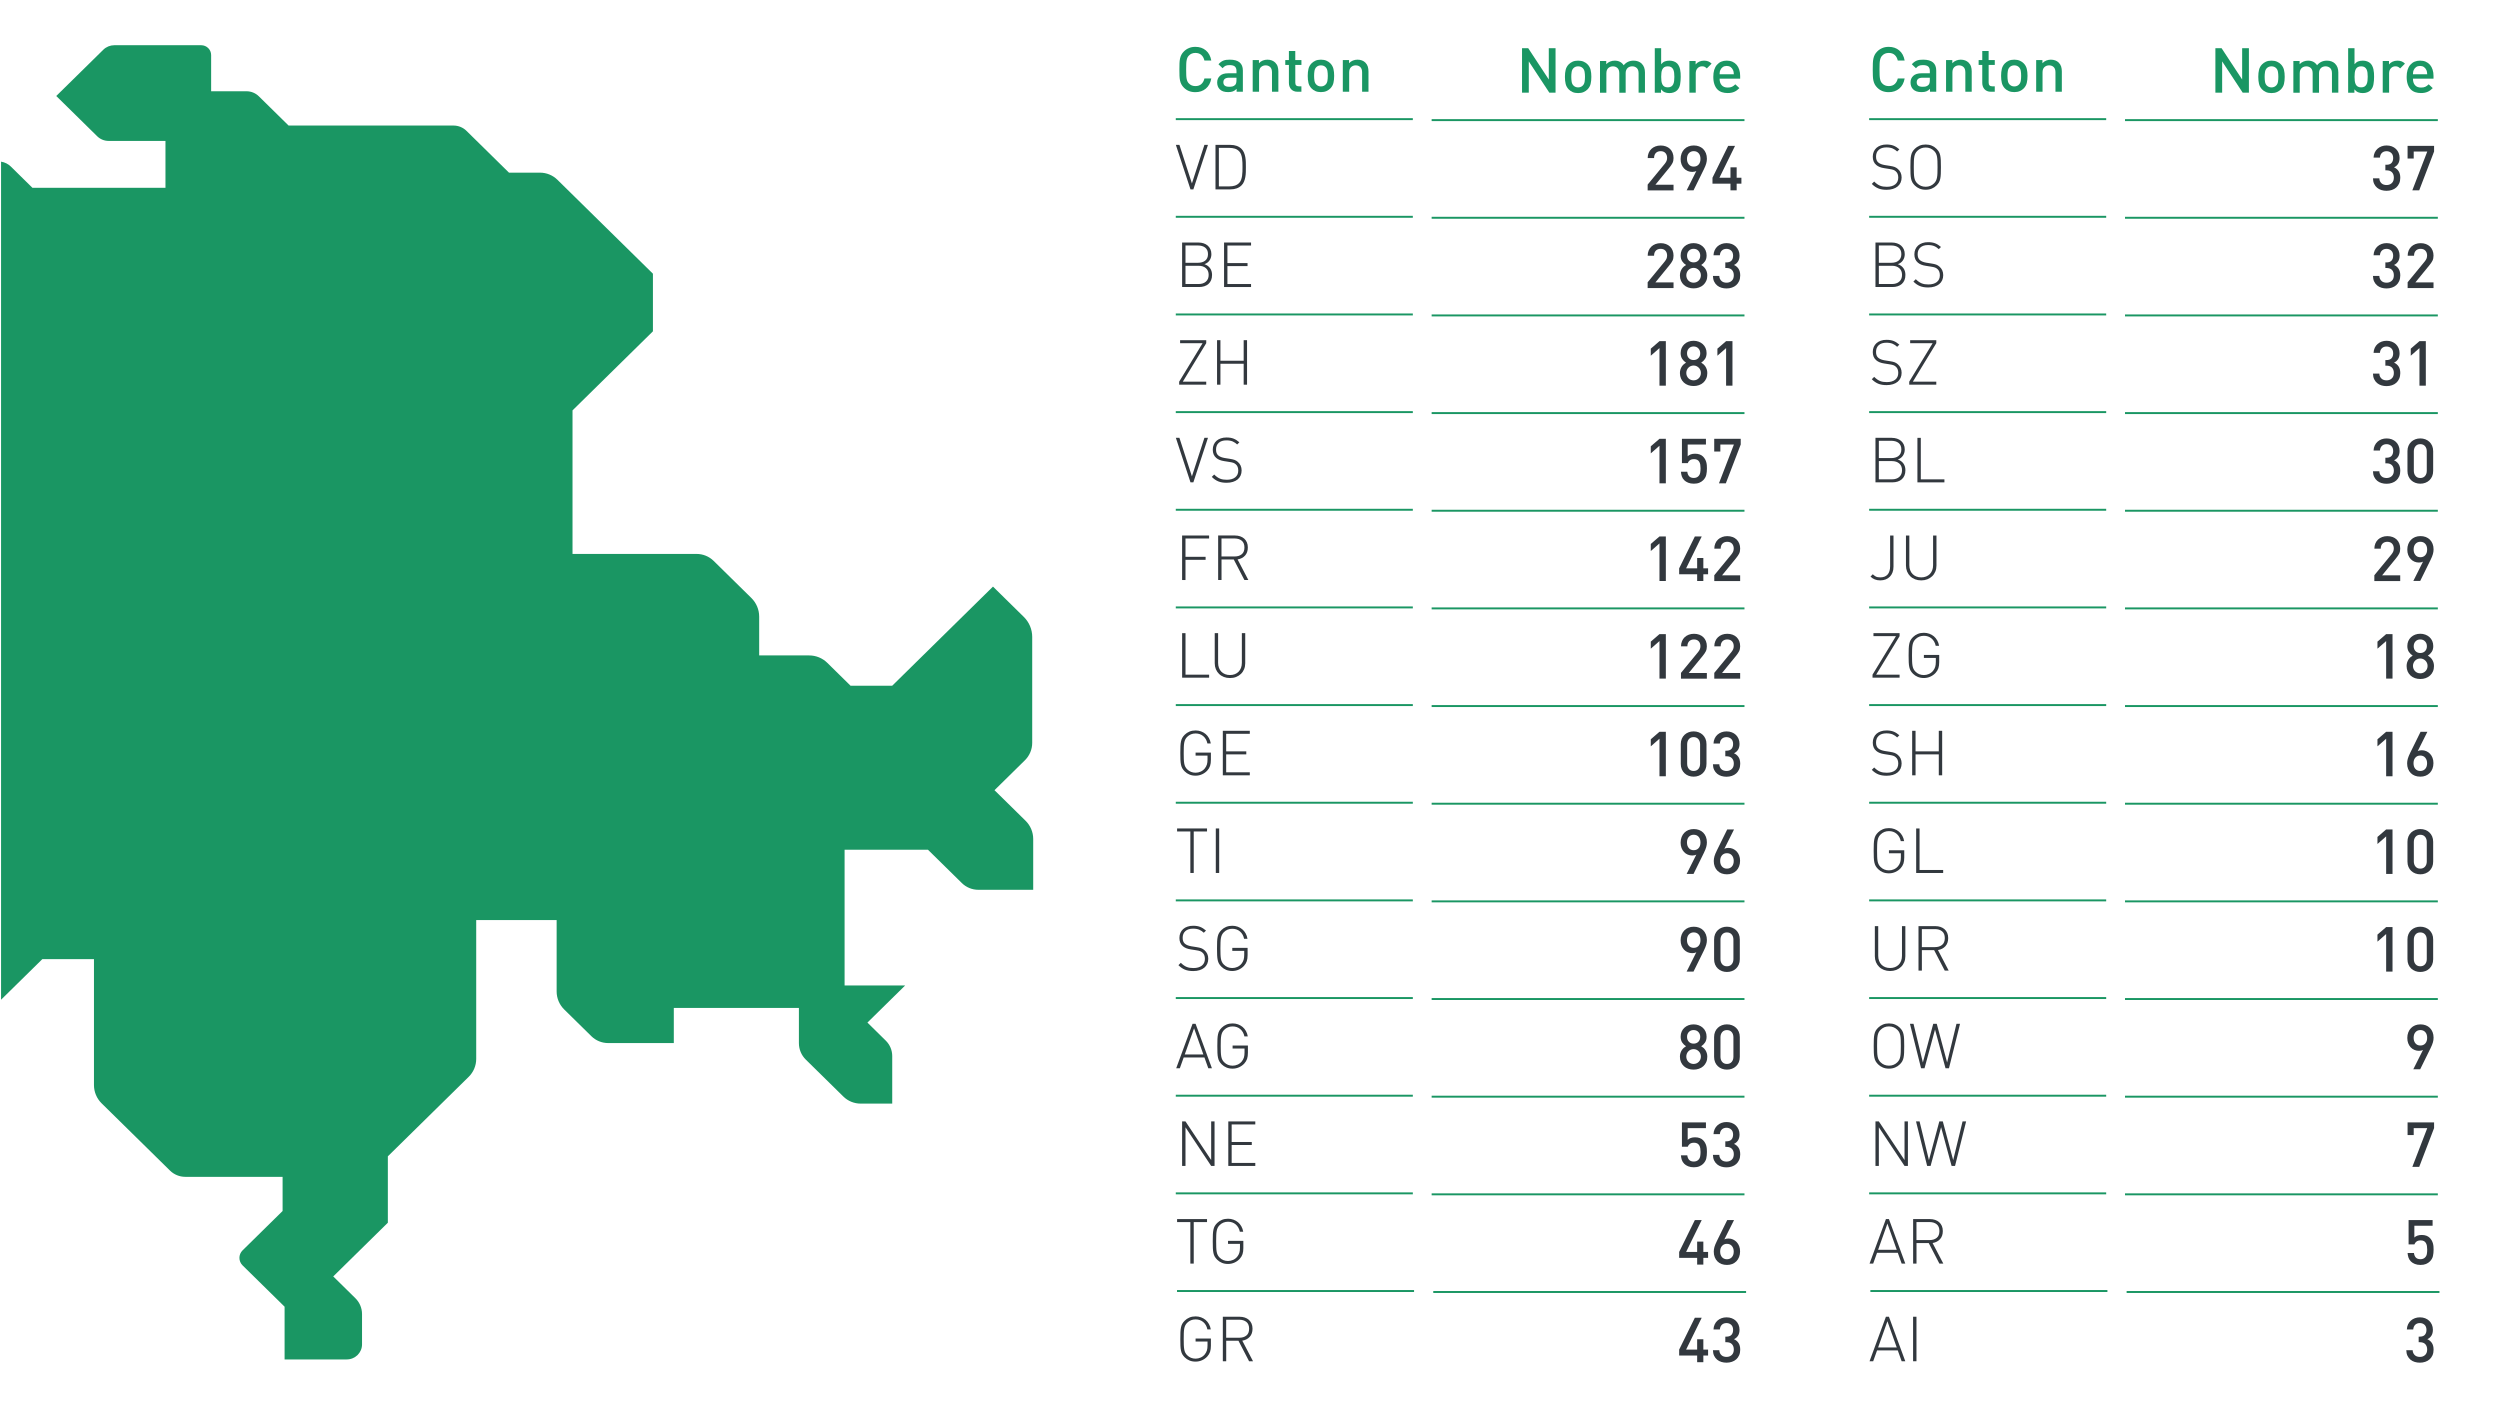 <?xml version="1.0" encoding="utf-8"?>
<!-- Generator: Adobe Illustrator 28.6.0, SVG Export Plug-In . SVG Version: 9.03 Build 54939)  -->
<svg version="1.1" xmlns="http://www.w3.org/2000/svg" xmlns:xlink="http://www.w3.org/1999/xlink" x="0px" y="0px"
	 viewBox="0 0 1280 720" style="enable-background:new 0 0 1280 720;" xml:space="preserve">
<style type="text/css">
	.Schlagschatten{fill:none;}
	.Schein_x0020_nach_x0020_außen_x0020__x002D__x0020_5_x0020_Pt_x002E_{fill:none;}
	.Blauer_x0020_Neonrahmen{fill:none;stroke:#8AACDA;stroke-width:7;stroke-linecap:round;stroke-linejoin:round;}
	.Lichter_x0020_Chrom{fill:url(#SVGID_1_);stroke:#FFFFFF;stroke-width:0.363;stroke-miterlimit:1;}
	.Jive_GS{fill:#FFDD00;}
	.Alyssa_GS{fill:#A6D0E4;}
	.st0{fill:#E1D8D1;}
	.st1{fill:#1A9663;}
	.st2{fill:#F3AE50;}
	.st3{fill:#FFFFFF;}
	.st4{fill:#C5DAB6;}
	.st5{display:none;}
	.st6{fill:#F7BF79;}
	.st7{fill:#FBDFBE;}
	.st8{fill:#8EBE9E;}
	.st9{fill:none;stroke:#000000;stroke-width:0.75;stroke-miterlimit:10;}
	.st10{fill:#32383E;}
	.st11{fill:none;stroke:#F3AE50;stroke-width:8;stroke-miterlimit:10;}
	.st12{fill:none;stroke:#32383E;stroke-width:4;stroke-miterlimit:10;}
	.st13{fill:none;stroke:#1A9663;stroke-miterlimit:10;}
</style>
<linearGradient id="SVGID_1_" gradientUnits="userSpaceOnUse" x1="-50" y1="-1185" x2="-50" y2="-1186">
	<stop  offset="0" style="stop-color:#656565"/>
	<stop  offset="0.618" style="stop-color:#1B1B1B"/>
	<stop  offset="0.629" style="stop-color:#545454"/>
	<stop  offset="0.983" style="stop-color:#3E3E3E"/>
</linearGradient>
<g id="Illustrationen_Flächen">
	<path class="st1" d="M525.09,420.23l-15.91-15.65l15.56-15.31c2.4-2.36,3.75-5.57,3.75-8.92v-54.27c0-3.84-1.55-7.52-4.31-10.23
		l-15.77-15.51l-51.59,50.74h-21.35l-11.92-11.73c-2.46-2.41-5.78-3.77-9.25-3.77H388.7V315.7c0-3.59-1.45-7.03-4.03-9.56
		l-19.29-18.97c-2.32-2.28-5.46-3.56-8.74-3.56h-63.51v-73.49l41.17-40.49v-29.49l-48.92-48.11c-2.36-2.32-5.57-3.63-8.9-3.63H260.6
		l-21.77-21.41c-1.76-1.74-4.15-2.71-6.65-2.71h-84.43l-15.23-14.98c-1.68-1.65-3.96-2.58-6.34-2.58H108.1V28.18
		c0-2.78-2.28-5.03-5.1-5.03H58.57c-2.13,0-4.18,0.83-5.69,2.32L28.8,49.15l20.97,20.62c1.55,1.52,3.64,2.38,5.83,2.38h29.12v24
		H16.6L5.57,85.29c-1.37-1.35-3.14-2.22-5.03-2.52v429.09l21.14-20.79h26.43v64.5c0,3.51,1.42,6.88,3.94,9.36l35.02,34.44
		c2.07,2.03,4.87,3.17,7.79,3.17h49.83v17.49l-20.49,20.15c-2.16,2.12-2.16,5.57,0,7.7l21.51,21.15v27h31.84
		c4.31,0,7.81-3.45,7.81-7.7V672.8c0-3.06-1.23-5.98-3.43-8.14l-11.31-11.13l27.96-27.5v-33.99l41.38-40.69
		c2.47-2.43,3.86-5.73,3.86-9.18v-71.11H285v36.59c0,3.46,1.4,6.77,3.88,9.21l13.92,13.69c2.28,2.24,5.36,3.5,8.58,3.5h33.61v-18
		h64.05v18.06c0,3.16,1.27,6.19,3.54,8.42l19.23,18.91c2.35,2.31,5.53,3.61,8.84,3.61h16.17v-24.38c0-2.95-1.19-5.79-3.31-7.87
		l-9.39-9.24l19.32-19h-31.01v-69.48h42.7l17.34,17.05c2.24,2.21,5.28,3.45,8.46,3.45H529v-26.05
		C529,426.04,527.59,422.69,525.09,420.23z"/>
</g>
<g id="Gerüst_Diagramm">
</g>
<g id="Diagramm">
</g>
<g id="Text_DE">
</g>
<g id="Text_FR">
	<g>
		<path class="st1" d="M612.06,23.99c2.11,0,3.89,0.6,5.34,1.81c1.45,1.21,2.38,2.94,2.78,5.2h-3.52c-0.26-1.17-0.77-2.12-1.54-2.83
			c-0.77-0.71-1.79-1.07-3.07-1.07c-1.39,0-2.51,0.46-3.36,1.38c-0.3,0.3-0.53,0.63-0.7,0.99c-0.17,0.36-0.31,0.8-0.42,1.33
			c-0.11,0.52-0.18,1.17-0.21,1.94s-0.05,1.72-0.05,2.85s0.02,2.08,0.05,2.85s0.1,1.41,0.21,1.94c0.11,0.52,0.25,0.97,0.42,1.33
			c0.17,0.36,0.4,0.69,0.7,0.99c0.85,0.92,1.97,1.38,3.36,1.38c1.28,0,2.3-0.36,3.07-1.07c0.77-0.71,1.28-1.66,1.54-2.83h3.52
			c-0.4,2.26-1.34,3.99-2.8,5.2c-1.46,1.21-3.24,1.81-5.33,1.81c-1.26,0-2.37-0.2-3.33-0.59c-0.96-0.39-1.81-0.96-2.56-1.71
			c-0.55-0.55-0.99-1.13-1.3-1.73s-0.54-1.25-0.69-1.97c-0.15-0.71-0.24-1.53-0.27-2.43c-0.03-0.91-0.05-1.96-0.05-3.15
			s0.02-2.24,0.05-3.15c0.03-0.91,0.12-1.72,0.27-2.43c0.15-0.71,0.38-1.37,0.69-1.97c0.31-0.6,0.74-1.17,1.3-1.73
			c0.75-0.75,1.6-1.32,2.56-1.71C609.69,24.18,610.8,23.99,612.06,23.99z"/>
		<path class="st1" d="M629.66,30.55c2.26,0,3.94,0.47,5.04,1.41c1.1,0.94,1.65,2.32,1.65,4.16v10.85h-3.2v-1.47
			c-0.6,0.6-1.22,1.02-1.86,1.28c-0.64,0.26-1.46,0.38-2.46,0.38c-1.02,0-1.88-0.12-2.58-0.37c-0.69-0.25-1.29-0.61-1.78-1.11
			c-0.85-0.89-1.28-2.06-1.28-3.49c0-1.37,0.47-2.49,1.41-3.36c0.94-0.88,2.35-1.31,4.22-1.31h4.26v-1.15c0-1.04-0.27-1.81-0.82-2.3
			c-0.54-0.49-1.46-0.74-2.74-0.74c-0.88,0-1.57,0.12-2.08,0.37c-0.51,0.24-1,0.65-1.47,1.23l-2.11-2.02
			c0.38-0.45,0.77-0.82,1.17-1.12s0.82-0.54,1.28-0.74c0.46-0.19,0.96-0.32,1.5-0.4C628.36,30.58,628.97,30.55,629.66,30.55z
			 M629.34,39.79c-1.98,0-2.98,0.78-2.98,2.34c0,0.75,0.24,1.32,0.72,1.71c0.48,0.4,1.26,0.59,2.35,0.59c0.58,0,1.1-0.05,1.58-0.16
			c0.48-0.11,0.93-0.36,1.36-0.77c0.47-0.45,0.7-1.25,0.7-2.4v-1.31H629.34z"/>
		<path class="st1" d="M648.89,30.55c0.83,0,1.58,0.13,2.26,0.38c0.67,0.26,1.25,0.62,1.74,1.09c0.62,0.62,1.05,1.31,1.28,2.06
			c0.23,0.76,0.35,1.6,0.35,2.51v10.37h-3.26v-9.89c0-1.26-0.31-2.18-0.94-2.75c-0.63-0.58-1.4-0.86-2.32-0.86
			c-0.92,0-1.71,0.29-2.37,0.88c-0.66,0.59-0.99,1.5-0.99,2.74v9.89h-3.26V30.74h3.2v1.63c0.55-0.62,1.21-1.08,1.97-1.38
			C647.29,30.7,648.08,30.55,648.89,30.55z"/>
		<path class="st1" d="M663.19,30.74h3.14v2.5h-3.14v9.06c0,1.26,0.6,1.89,1.79,1.89h1.34v2.79h-1.95c-0.77,0-1.43-0.12-1.98-0.37
			c-0.56-0.24-1.01-0.58-1.38-0.99c-0.36-0.42-0.63-0.89-0.82-1.44c-0.18-0.54-0.27-1.11-0.27-1.71v-9.22h-1.86v-2.5h1.86V26.1h3.26
			V30.74z"/>
		<path class="st1" d="M676.31,30.55c1.11,0,2.06,0.18,2.86,0.54c0.8,0.36,1.47,0.82,2,1.38c0.77,0.81,1.28,1.73,1.54,2.77
			s0.38,2.23,0.38,3.6c0,1.39-0.13,2.6-0.38,3.63s-0.77,1.96-1.54,2.77c-0.53,0.55-1.2,1.01-2,1.38c-0.8,0.36-1.75,0.54-2.86,0.54
			c-1.11,0-2.06-0.18-2.85-0.54c-0.79-0.36-1.45-0.82-1.98-1.38c-0.77-0.81-1.28-1.73-1.54-2.77s-0.38-2.25-0.38-3.63
			c0-1.37,0.13-2.56,0.38-3.6s0.77-1.96,1.54-2.77c0.53-0.55,1.19-1.01,1.98-1.38C674.25,30.73,675.2,30.55,676.31,30.55z
			 M676.31,33.46c-0.96,0-1.75,0.31-2.37,0.93c-0.49,0.49-0.8,1.13-0.93,1.92c-0.13,0.79-0.19,1.63-0.19,2.53s0.06,1.74,0.19,2.53
			c0.13,0.79,0.44,1.43,0.93,1.92c0.64,0.64,1.43,0.96,2.37,0.96c0.96,0,1.76-0.32,2.4-0.96c0.49-0.49,0.8-1.13,0.93-1.92
			s0.19-1.63,0.19-2.53s-0.06-1.74-0.19-2.53s-0.44-1.43-0.93-1.92C678.09,33.77,677.29,33.46,676.31,33.46z"/>
		<path class="st1" d="M695.03,30.55c0.83,0,1.58,0.13,2.26,0.38s1.25,0.62,1.74,1.09c0.62,0.62,1.04,1.31,1.28,2.06
			c0.23,0.76,0.35,1.6,0.35,2.51v10.37h-3.26v-9.89c0-1.26-0.32-2.18-0.94-2.75s-1.4-0.86-2.32-0.86c-0.92,0-1.71,0.29-2.37,0.88
			c-0.66,0.59-0.99,1.5-0.99,2.74v9.89h-3.26V30.74h3.2v1.63c0.55-0.62,1.21-1.08,1.97-1.38C693.44,30.7,694.22,30.55,695.03,30.55z
			"/>
		<path class="st10" d="M611,96.96h-1.47l-7.49-22.79h1.82l6.4,19.74l6.4-19.74h1.82L611,96.96z"/>
		<path class="st10" d="M629.98,74.18c2.41,0,4.31,0.69,5.7,2.08c0.53,0.55,0.95,1.19,1.25,1.9s0.52,1.48,0.67,2.3
			c0.15,0.82,0.23,1.66,0.26,2.53c0.02,0.87,0.03,1.72,0.03,2.58s-0.01,1.72-0.03,2.59s-0.11,1.72-0.26,2.53
			c-0.15,0.81-0.37,1.58-0.67,2.3c-0.3,0.73-0.71,1.36-1.25,1.89c-1.39,1.39-3.29,2.08-5.7,2.08h-7.65V74.18H629.98z M624.06,75.71
			v19.71h5.5c0.92,0,1.8-0.12,2.64-0.37s1.59-0.71,2.26-1.39c0.43-0.45,0.75-0.98,0.98-1.6c0.22-0.62,0.39-1.29,0.5-2
			c0.11-0.71,0.17-1.46,0.19-2.22c0.02-0.77,0.03-1.52,0.03-2.27c0-0.75-0.01-1.5-0.03-2.27c-0.02-0.77-0.08-1.51-0.19-2.22
			c-0.11-0.71-0.27-1.38-0.5-2c-0.22-0.62-0.55-1.15-0.98-1.6c-0.66-0.68-1.41-1.15-2.26-1.39c-0.84-0.24-1.72-0.37-2.64-0.37
			H624.06z"/>
		<path class="st10" d="M613.63,124.18c0.94,0,1.81,0.13,2.62,0.4c0.81,0.27,1.51,0.66,2.1,1.17c0.59,0.51,1.04,1.14,1.38,1.87
			c0.33,0.73,0.5,1.57,0.5,2.51c0,1.21-0.32,2.28-0.95,3.2c-0.63,0.92-1.5,1.56-2.61,1.92c1.24,0.43,2.2,1.12,2.88,2.06
			c0.68,0.95,1.02,2.1,1.02,3.44c0,1.03-0.16,1.92-0.48,2.69c-0.32,0.77-0.77,1.41-1.36,1.94c-0.59,0.52-1.29,0.92-2.11,1.18
			c-0.82,0.27-1.73,0.4-2.74,0.4h-8.64v-22.79H613.63z M606.97,125.71v8.83h6.46c0.68,0,1.33-0.09,1.95-0.26
			c0.62-0.17,1.16-0.43,1.62-0.79c0.46-0.35,0.82-0.8,1.09-1.36s0.4-1.23,0.4-2.02s-0.13-1.46-0.4-2.02s-0.63-1.01-1.09-1.36
			s-1-0.61-1.62-0.78c-0.62-0.17-1.27-0.26-1.95-0.26H606.97z M606.97,136.08v9.34h6.72c1.56,0,2.81-0.41,3.74-1.23
			c0.94-0.82,1.41-1.97,1.41-3.44c0-1.47-0.47-2.62-1.41-3.44c-0.94-0.82-2.19-1.23-3.74-1.23H606.97z"/>
		<path class="st10" d="M640.54,125.71h-12.1v8.99h10.3v1.54h-10.3v9.18h12.1v1.54h-13.82v-22.79h13.82V125.71z"/>
		<path class="st10" d="M617.59,175.71l-12,19.71h12v1.54h-13.86v-1.54l12-19.71h-11.52v-1.54h13.38V175.71z"/>
		<path class="st10" d="M638.49,196.96h-1.73v-10.72h-11.9v10.72h-1.73v-22.79h1.73v10.53h11.9v-10.53h1.73V196.96z"/>
		<path class="st10" d="M611,246.96h-1.47l-7.49-22.79h1.82l6.4,19.74l6.4-19.74h1.82L611,246.96z"/>
		<path class="st10" d="M627.99,223.99c1.41,0,2.61,0.2,3.6,0.59s1.98,1.02,2.96,1.87l-1.12,1.12c-0.34-0.32-0.69-0.61-1.06-0.86
			s-0.76-0.48-1.2-0.67c-0.44-0.19-0.93-0.34-1.47-0.43c-0.54-0.1-1.15-0.14-1.81-0.14c-1.66,0-2.96,0.42-3.89,1.25
			s-1.39,1.98-1.39,3.46c0,1.37,0.38,2.37,1.15,3.01c0.41,0.34,0.89,0.62,1.46,0.83c0.56,0.21,1.17,0.37,1.81,0.48l2.66,0.42
			c0.53,0.09,0.99,0.17,1.38,0.26c0.38,0.09,0.73,0.19,1.04,0.3c0.31,0.12,0.6,0.26,0.87,0.43c0.27,0.17,0.53,0.36,0.78,0.58
			c0.62,0.53,1.1,1.16,1.44,1.89c0.34,0.73,0.51,1.56,0.51,2.5c0,0.96-0.18,1.83-0.53,2.61c-0.35,0.78-0.86,1.44-1.52,1.98
			c-0.66,0.54-1.47,0.96-2.42,1.26s-2.02,0.45-3.22,0.45c-1.69,0-3.11-0.24-4.27-0.72c-1.16-0.48-2.27-1.24-3.31-2.29l1.22-1.22
			c0.51,0.51,1.01,0.94,1.49,1.28c0.48,0.34,0.98,0.62,1.49,0.83c0.51,0.21,1.05,0.36,1.62,0.45c0.56,0.09,1.19,0.13,1.87,0.13
			c1.81,0,3.24-0.41,4.29-1.23c1.04-0.82,1.57-1.98,1.57-3.47c0-1.43-0.42-2.5-1.25-3.2c-0.19-0.17-0.39-0.32-0.59-0.45
			c-0.2-0.13-0.43-0.23-0.67-0.32c-0.25-0.09-0.53-0.17-0.86-0.24c-0.33-0.07-0.72-0.14-1.17-0.21l-2.66-0.42
			c-1.75-0.26-3.1-0.8-4.06-1.63c-1.19-1-1.79-2.41-1.79-4.22c0-0.96,0.17-1.82,0.5-2.59c0.33-0.77,0.8-1.42,1.41-1.97
			c0.61-0.54,1.35-0.96,2.22-1.25C625.92,224.13,626.91,223.99,627.99,223.99z"/>
		<path class="st10" d="M619.07,275.71h-12.1v9.38h10.3v1.54h-10.3v10.34h-1.73v-22.79h13.82V275.71z"/>
		<path class="st10" d="M632.35,274.18c0.92,0,1.78,0.13,2.58,0.4c0.8,0.27,1.49,0.66,2.08,1.17c0.59,0.51,1.04,1.15,1.38,1.92
			s0.5,1.64,0.5,2.62c0,1.73-0.48,3.12-1.42,4.16s-2.22,1.71-3.82,1.98l5.5,10.53h-2.02l-5.44-10.5h-6.27v10.5h-1.73v-22.79H632.35z
			 M625.4,275.71v9.21h6.72c1.47,0,2.68-0.37,3.62-1.12c0.94-0.75,1.41-1.91,1.41-3.49c0-1.58-0.47-2.74-1.41-3.49
			c-0.94-0.75-2.14-1.12-3.62-1.12H625.4z"/>
		<path class="st10" d="M606.97,345.43h12.1v1.54h-13.82v-22.79h1.73V345.43z"/>
		<path class="st10" d="M637.56,339.57c0,1.11-0.19,2.13-0.58,3.06c-0.38,0.93-0.92,1.73-1.62,2.4c-0.69,0.67-1.51,1.19-2.46,1.57
			s-2,0.56-3.15,0.56s-2.2-0.19-3.15-0.56s-1.77-0.89-2.46-1.57c-0.69-0.67-1.23-1.47-1.62-2.4c-0.38-0.93-0.58-1.95-0.58-3.06
			v-15.39h1.73v15.17c0,0.94,0.14,1.8,0.43,2.58c0.29,0.78,0.7,1.44,1.23,1.98c0.53,0.54,1.17,0.96,1.92,1.26s1.58,0.45,2.5,0.45
			c0.92,0,1.75-0.15,2.5-0.45c0.75-0.3,1.39-0.72,1.92-1.26c0.53-0.54,0.94-1.21,1.23-1.98c0.29-0.78,0.43-1.64,0.43-2.58v-15.17
			h1.73V339.57z"/>
		<path class="st10" d="M612.15,373.99c0.98,0,1.91,0.16,2.78,0.48s1.65,0.77,2.34,1.34c0.68,0.58,1.25,1.28,1.71,2.1
			c0.46,0.82,0.77,1.73,0.94,2.74h-1.73c-0.34-1.6-1.05-2.85-2.13-3.76c-1.08-0.91-2.38-1.36-3.92-1.36c-1.71,0-3.15,0.59-4.32,1.76
			c-0.41,0.4-0.72,0.84-0.96,1.31c-0.24,0.47-0.41,1.02-0.53,1.65s-0.19,1.38-0.22,2.24s-0.05,1.89-0.05,3.09s0.02,2.22,0.05,3.09
			s0.11,1.61,0.22,2.24s0.29,1.18,0.53,1.65s0.55,0.91,0.96,1.31c1.17,1.17,2.61,1.76,4.32,1.76c0.9,0,1.76-0.19,2.59-0.56
			s1.55-0.92,2.14-1.65c0.49-0.62,0.84-1.28,1.06-1.98c0.21-0.7,0.32-1.54,0.32-2.53v-2.05h-6.11v-1.54h7.84v3.71
			c0,1.21-0.14,2.25-0.42,3.1s-0.76,1.65-1.44,2.4c-0.75,0.81-1.64,1.45-2.69,1.92c-1.05,0.47-2.14,0.7-3.3,0.7
			s-2.19-0.19-3.12-0.58c-0.93-0.38-1.73-0.92-2.42-1.6c-0.53-0.53-0.95-1.06-1.25-1.58c-0.3-0.52-0.52-1.14-0.67-1.84
			c-0.15-0.71-0.25-1.53-0.29-2.48s-0.06-2.12-0.06-3.5s0.02-2.55,0.06-3.5s0.14-1.78,0.29-2.48c0.15-0.7,0.37-1.32,0.67-1.84
			c0.3-0.52,0.71-1.05,1.25-1.58c0.68-0.68,1.49-1.21,2.42-1.6S611,373.99,612.15,373.99z"/>
		<path class="st10" d="M639.9,375.71h-12.1v8.99h10.3v1.54h-10.3v9.18h12.1v1.54h-13.82v-22.79h13.82V375.71z"/>
		<path class="st10" d="M618.01,425.71h-6.82v21.25h-1.73v-21.25h-6.79v-1.54h15.33V425.71z"/>
		<path class="st10" d="M624.22,446.96h-1.73v-22.79h1.73V446.96z"/>
		<path class="st10" d="M610.91,473.99c1.41,0,2.61,0.2,3.6,0.59s1.98,1.02,2.96,1.87l-1.12,1.12c-0.34-0.32-0.69-0.61-1.06-0.86
			s-0.76-0.48-1.2-0.67c-0.44-0.19-0.93-0.34-1.47-0.43c-0.54-0.1-1.15-0.14-1.81-0.14c-1.66,0-2.96,0.42-3.89,1.25
			s-1.39,1.98-1.39,3.46c0,1.37,0.38,2.37,1.15,3.01c0.41,0.34,0.89,0.62,1.46,0.83c0.56,0.21,1.17,0.37,1.81,0.48l2.66,0.42
			c0.53,0.09,0.99,0.17,1.38,0.26c0.38,0.09,0.73,0.19,1.04,0.3c0.31,0.12,0.6,0.26,0.87,0.43c0.27,0.17,0.53,0.36,0.78,0.58
			c0.62,0.53,1.1,1.16,1.44,1.89c0.34,0.73,0.51,1.56,0.51,2.5c0,0.96-0.18,1.83-0.53,2.61c-0.35,0.78-0.86,1.44-1.52,1.98
			c-0.66,0.54-1.47,0.96-2.42,1.26s-2.02,0.45-3.22,0.45c-1.69,0-3.11-0.24-4.27-0.72c-1.16-0.48-2.27-1.24-3.31-2.29l1.22-1.22
			c0.51,0.51,1.01,0.94,1.49,1.28c0.48,0.34,0.98,0.62,1.49,0.83c0.51,0.21,1.05,0.36,1.62,0.45c0.56,0.09,1.19,0.13,1.87,0.13
			c1.81,0,3.24-0.41,4.29-1.23c1.04-0.82,1.57-1.98,1.57-3.47c0-1.43-0.42-2.5-1.25-3.2c-0.19-0.17-0.39-0.32-0.59-0.45
			c-0.2-0.13-0.43-0.23-0.67-0.32c-0.25-0.09-0.53-0.17-0.86-0.24c-0.33-0.07-0.72-0.14-1.17-0.21l-2.66-0.42
			c-1.75-0.26-3.1-0.8-4.06-1.63c-1.19-1-1.79-2.41-1.79-4.22c0-0.96,0.17-1.82,0.5-2.59c0.33-0.77,0.8-1.42,1.41-1.97
			c0.61-0.54,1.35-0.96,2.22-1.25C608.84,474.13,609.82,473.99,610.91,473.99z"/>
		<path class="st10" d="M630.94,473.99c0.98,0,1.91,0.16,2.78,0.48c0.87,0.32,1.65,0.77,2.34,1.34s1.25,1.28,1.71,2.1
			c0.46,0.82,0.77,1.73,0.94,2.74h-1.73c-0.34-1.6-1.05-2.85-2.13-3.76c-1.08-0.91-2.38-1.36-3.92-1.36c-1.71,0-3.15,0.59-4.32,1.76
			c-0.4,0.4-0.72,0.84-0.96,1.31c-0.24,0.47-0.41,1.02-0.53,1.65c-0.12,0.63-0.19,1.38-0.22,2.24c-0.03,0.86-0.05,1.89-0.05,3.09
			s0.02,2.22,0.05,3.09c0.03,0.86,0.11,1.61,0.22,2.24c0.12,0.63,0.29,1.18,0.53,1.65c0.23,0.47,0.55,0.91,0.96,1.31
			c1.17,1.17,2.61,1.76,4.32,1.76c0.9,0,1.76-0.19,2.59-0.56s1.55-0.92,2.14-1.65c0.49-0.62,0.84-1.28,1.06-1.98
			c0.21-0.7,0.32-1.54,0.32-2.53v-2.05h-6.11v-1.54h7.84v3.71c0,1.21-0.14,2.25-0.42,3.1s-0.76,1.65-1.44,2.4
			c-0.75,0.81-1.64,1.45-2.69,1.92c-1.05,0.47-2.14,0.7-3.3,0.7s-2.19-0.19-3.12-0.58c-0.93-0.38-1.73-0.92-2.42-1.6
			c-0.53-0.53-0.95-1.06-1.25-1.58c-0.3-0.52-0.52-1.14-0.67-1.84c-0.15-0.71-0.25-1.53-0.29-2.48s-0.06-2.12-0.06-3.5
			s0.02-2.55,0.06-3.5s0.14-1.78,0.29-2.48c0.15-0.7,0.37-1.32,0.67-1.84c0.3-0.52,0.71-1.05,1.25-1.58
			c0.68-0.68,1.49-1.21,2.42-1.6C628.75,474.18,629.79,473.99,630.94,473.99z"/>
		<path class="st10" d="M620.51,546.96h-1.86l-1.98-5.54h-10.62l-1.98,5.54h-1.86l8.38-22.79h1.54L620.51,546.96z M606.59,539.89
			h9.54l-4.77-13.41L606.59,539.89z"/>
		<path class="st10" d="M631.1,523.99c0.98,0,1.91,0.16,2.78,0.48c0.87,0.32,1.65,0.77,2.34,1.34s1.25,1.28,1.71,2.1
			c0.46,0.82,0.77,1.73,0.94,2.74h-1.73c-0.34-1.6-1.05-2.85-2.13-3.76c-1.08-0.91-2.38-1.36-3.92-1.36c-1.71,0-3.15,0.59-4.32,1.76
			c-0.4,0.4-0.72,0.84-0.96,1.31c-0.24,0.47-0.41,1.02-0.53,1.65c-0.12,0.63-0.19,1.38-0.22,2.24c-0.03,0.86-0.05,1.89-0.05,3.09
			s0.02,2.22,0.05,3.09c0.03,0.86,0.11,1.61,0.22,2.24c0.12,0.63,0.29,1.18,0.53,1.65c0.23,0.47,0.55,0.91,0.96,1.31
			c1.17,1.17,2.61,1.76,4.32,1.76c0.9,0,1.76-0.19,2.59-0.56s1.55-0.92,2.14-1.65c0.49-0.62,0.84-1.28,1.06-1.98
			c0.21-0.7,0.32-1.54,0.32-2.53v-2.05h-6.11v-1.54h7.84v3.71c0,1.21-0.14,2.25-0.42,3.1s-0.76,1.65-1.44,2.4
			c-0.75,0.81-1.64,1.45-2.69,1.92c-1.05,0.47-2.14,0.7-3.3,0.7s-2.19-0.19-3.12-0.58c-0.93-0.38-1.73-0.92-2.42-1.6
			c-0.53-0.53-0.95-1.06-1.25-1.58c-0.3-0.52-0.52-1.14-0.67-1.84c-0.15-0.71-0.25-1.53-0.29-2.48s-0.06-2.12-0.06-3.5
			s0.02-2.55,0.06-3.5s0.14-1.78,0.29-2.48c0.15-0.7,0.37-1.32,0.67-1.84c0.3-0.52,0.71-1.05,1.25-1.58
			c0.68-0.68,1.49-1.21,2.42-1.6C628.91,524.18,629.95,523.99,631.1,523.99z"/>
		<path class="st10" d="M621.85,596.96h-1.73l-13.15-19.78v19.78h-1.73v-22.79h1.73l13.15,19.78v-19.78h1.73V596.96z"/>
		<path class="st10" d="M642.71,575.71h-12.1v8.99h10.3v1.54h-10.3v9.18h12.1v1.54h-13.82v-22.79h13.82V575.71z"/>
		<path class="st10" d="M618.01,625.71h-6.82v21.25h-1.73v-21.25h-6.79v-1.54h15.33V625.71z"/>
		<path class="st10" d="M628.76,623.99c0.98,0,1.91,0.16,2.78,0.48c0.87,0.32,1.65,0.77,2.34,1.34s1.25,1.28,1.71,2.1
			c0.46,0.82,0.77,1.73,0.94,2.74h-1.73c-0.34-1.6-1.05-2.85-2.13-3.76c-1.08-0.91-2.38-1.36-3.92-1.36c-1.71,0-3.15,0.59-4.32,1.76
			c-0.4,0.4-0.72,0.84-0.96,1.31c-0.24,0.47-0.41,1.02-0.53,1.65c-0.12,0.63-0.19,1.38-0.22,2.24c-0.03,0.86-0.05,1.89-0.05,3.09
			s0.02,2.22,0.05,3.09c0.03,0.86,0.11,1.61,0.22,2.24c0.12,0.63,0.29,1.18,0.53,1.65c0.23,0.47,0.55,0.91,0.96,1.31
			c1.17,1.17,2.61,1.76,4.32,1.76c0.9,0,1.76-0.19,2.59-0.56s1.55-0.92,2.14-1.65c0.49-0.62,0.84-1.28,1.06-1.98
			c0.21-0.7,0.32-1.54,0.32-2.53v-2.05h-6.11v-1.54h7.84v3.71c0,1.21-0.14,2.25-0.42,3.1s-0.76,1.65-1.44,2.4
			c-0.75,0.81-1.64,1.45-2.69,1.92c-1.05,0.47-2.14,0.7-3.3,0.7s-2.19-0.19-3.12-0.58c-0.93-0.38-1.73-0.92-2.42-1.6
			c-0.53-0.53-0.95-1.06-1.25-1.58c-0.3-0.52-0.52-1.14-0.67-1.84c-0.15-0.71-0.25-1.53-0.29-2.48s-0.06-2.12-0.06-3.5
			s0.02-2.55,0.06-3.5s0.14-1.78,0.29-2.48c0.15-0.7,0.37-1.32,0.67-1.84c0.3-0.52,0.71-1.05,1.25-1.58
			c0.68-0.68,1.49-1.21,2.42-1.6C626.57,624.18,627.61,623.99,628.76,623.99z"/>
		<path class="st10" d="M612.15,673.99c0.98,0,1.91,0.16,2.78,0.48s1.65,0.77,2.34,1.34c0.68,0.58,1.25,1.28,1.71,2.1
			c0.46,0.82,0.77,1.73,0.94,2.74h-1.73c-0.34-1.6-1.05-2.85-2.13-3.76c-1.08-0.91-2.38-1.36-3.92-1.36c-1.71,0-3.15,0.59-4.32,1.76
			c-0.41,0.4-0.72,0.84-0.96,1.31c-0.24,0.47-0.41,1.02-0.53,1.65s-0.19,1.38-0.22,2.24s-0.05,1.89-0.05,3.09s0.02,2.22,0.05,3.09
			s0.11,1.61,0.22,2.24s0.29,1.18,0.53,1.65s0.55,0.91,0.96,1.31c1.17,1.17,2.61,1.76,4.32,1.76c0.9,0,1.76-0.19,2.59-0.56
			s1.55-0.92,2.14-1.65c0.49-0.62,0.84-1.28,1.06-1.98c0.21-0.7,0.32-1.54,0.32-2.53v-2.05h-6.11v-1.54h7.84v3.71
			c0,1.21-0.14,2.25-0.42,3.1s-0.76,1.65-1.44,2.4c-0.75,0.81-1.64,1.45-2.69,1.92c-1.05,0.47-2.14,0.7-3.3,0.7
			s-2.19-0.19-3.12-0.58c-0.93-0.38-1.73-0.92-2.42-1.6c-0.53-0.53-0.95-1.06-1.25-1.58c-0.3-0.52-0.52-1.14-0.67-1.84
			c-0.15-0.71-0.25-1.53-0.29-2.48s-0.06-2.12-0.06-3.5s0.02-2.55,0.06-3.5s0.14-1.78,0.29-2.48c0.15-0.7,0.37-1.32,0.67-1.84
			c0.3-0.52,0.71-1.05,1.25-1.58c0.68-0.68,1.49-1.21,2.42-1.6S611,673.99,612.15,673.99z"/>
		<path class="st10" d="M634.75,674.18c0.92,0,1.78,0.13,2.58,0.4c0.8,0.27,1.49,0.66,2.08,1.17c0.59,0.51,1.04,1.15,1.38,1.92
			c0.33,0.77,0.5,1.64,0.5,2.62c0,1.73-0.47,3.12-1.42,4.16s-2.22,1.71-3.82,1.98l5.5,10.53h-2.02l-5.44-10.5h-6.27v10.5h-1.73
			v-22.79H634.75z M627.8,675.71v9.21h6.72c1.47,0,2.68-0.37,3.62-1.12s1.41-1.91,1.41-3.49c0-1.58-0.47-2.74-1.41-3.49
			c-0.94-0.75-2.14-1.12-3.62-1.12H627.8z"/>
	</g>
	<line class="st13" x1="602" y1="111" x2="723.37" y2="111"/>
	<line class="st13" x1="602" y1="211" x2="723.37" y2="211"/>
	<line class="st13" x1="602" y1="261" x2="723.37" y2="261"/>
	<line class="st13" x1="602" y1="61" x2="723.37" y2="61"/>
	<line class="st13" x1="602" y1="161" x2="723.37" y2="161"/>
	<line class="st13" x1="602" y1="361" x2="723.37" y2="361"/>
	<line class="st13" x1="602" y1="461" x2="723.37" y2="461"/>
	<line class="st13" x1="602" y1="511" x2="723.37" y2="511"/>
	<line class="st13" x1="602" y1="311" x2="723.37" y2="311"/>
	<line class="st13" x1="602" y1="411" x2="723.37" y2="411"/>
	<line class="st13" x1="602" y1="611" x2="723.37" y2="611"/>
	<line class="st13" x1="602.63" y1="661" x2="724" y2="661"/>
	<line class="st13" x1="602" y1="561" x2="723.37" y2="561"/>
	<g>
		<path class="st1" d="M796.44,47.46h-3.17l-10.53-16.03v16.03h-3.46V24.68h3.17l10.53,16.03V24.68h3.46V47.46z"/>
		<path class="st1" d="M807.99,31.05c1.11,0,2.06,0.18,2.86,0.54c0.8,0.36,1.47,0.82,2,1.38c0.77,0.81,1.28,1.73,1.54,2.77
			s0.38,2.23,0.38,3.6c0,1.39-0.13,2.6-0.38,3.63s-0.77,1.96-1.54,2.77c-0.53,0.55-1.2,1.01-2,1.38c-0.8,0.36-1.76,0.54-2.86,0.54
			c-1.11,0-2.06-0.18-2.85-0.54c-0.79-0.36-1.45-0.82-1.98-1.38c-0.77-0.81-1.28-1.73-1.54-2.77s-0.38-2.25-0.38-3.63
			c0-1.37,0.13-2.56,0.38-3.6s0.77-1.96,1.54-2.77c0.53-0.55,1.19-1.01,1.98-1.38C805.93,31.23,806.88,31.05,807.99,31.05z
			 M807.99,33.96c-0.96,0-1.75,0.31-2.37,0.93c-0.49,0.49-0.8,1.13-0.93,1.92c-0.13,0.79-0.19,1.63-0.19,2.53s0.06,1.74,0.19,2.53
			c0.13,0.79,0.44,1.43,0.93,1.92c0.64,0.64,1.43,0.96,2.37,0.96c0.96,0,1.76-0.32,2.4-0.96c0.49-0.49,0.8-1.13,0.93-1.92
			c0.13-0.79,0.19-1.63,0.19-2.53s-0.06-1.74-0.19-2.53c-0.13-0.79-0.44-1.43-0.93-1.92C809.77,34.27,808.97,33.96,807.99,33.96z"/>
		<path class="st1" d="M836.4,31.05c0.83,0,1.6,0.13,2.3,0.38c0.7,0.26,1.3,0.62,1.79,1.09c0.62,0.62,1.06,1.31,1.33,2.06
			c0.27,0.76,0.4,1.6,0.4,2.51v10.37h-3.26v-9.89c0-1.26-0.31-2.18-0.94-2.75s-1.4-0.86-2.32-0.86c-0.45,0-0.88,0.07-1.28,0.21
			s-0.76,0.35-1.07,0.64c-0.31,0.29-0.56,0.65-0.74,1.09c-0.18,0.44-0.27,0.94-0.27,1.52v10.05h-3.26v-9.89
			c0-1.26-0.31-2.18-0.94-2.75s-1.4-0.86-2.32-0.86c-0.92,0-1.71,0.29-2.37,0.88c-0.66,0.59-0.99,1.5-0.99,2.74v9.89h-3.26V31.24
			h3.2v1.63c0.55-0.6,1.21-1.05,1.97-1.36c0.76-0.31,1.54-0.46,2.35-0.46c2.05,0,3.58,0.79,4.61,2.37
			C832.62,31.84,834.31,31.05,836.4,31.05z"/>
		<path class="st1" d="M850.51,32.87c0.6-0.71,1.24-1.19,1.92-1.44s1.46-0.38,2.34-0.38c0.81,0,1.56,0.13,2.24,0.38
			s1.25,0.61,1.7,1.06c0.38,0.41,0.7,0.86,0.94,1.38c0.25,0.51,0.43,1.06,0.56,1.65c0.13,0.59,0.21,1.21,0.26,1.86
			s0.06,1.31,0.06,1.97c0,1.34-0.11,2.62-0.32,3.84c-0.21,1.22-0.71,2.23-1.5,3.04c-0.45,0.45-1.02,0.8-1.71,1.05
			c-0.69,0.26-1.45,0.38-2.26,0.38c-0.88,0-1.65-0.13-2.34-0.4c-0.68-0.27-1.33-0.77-1.95-1.52v1.73h-3.2V24.68h3.26V32.87z
			 M853.91,33.96c-0.75,0-1.34,0.14-1.79,0.43c-0.45,0.29-0.79,0.68-1.02,1.17c-0.24,0.49-0.39,1.06-0.46,1.71
			c-0.08,0.65-0.11,1.34-0.11,2.06c0,0.73,0.04,1.41,0.11,2.06c0.07,0.65,0.23,1.23,0.46,1.73c0.23,0.5,0.58,0.89,1.02,1.18
			c0.45,0.29,1.04,0.43,1.79,0.43c0.73,0,1.31-0.14,1.76-0.43c0.45-0.29,0.79-0.68,1.03-1.18c0.23-0.5,0.39-1.08,0.46-1.73
			s0.11-1.34,0.11-2.06c0-0.72-0.04-1.41-0.11-2.06c-0.07-0.65-0.23-1.22-0.46-1.71c-0.24-0.49-0.58-0.88-1.03-1.17
			C855.22,34.1,854.63,33.96,853.91,33.96z"/>
		<path class="st1" d="M872.47,31.05c0.79,0,1.49,0.12,2.11,0.35s1.21,0.63,1.76,1.18l-2.46,2.46c-0.36-0.36-0.72-0.63-1.07-0.82
			s-0.81-0.27-1.36-0.27c-0.9,0-1.66,0.32-2.29,0.97c-0.63,0.65-0.94,1.54-0.94,2.67v9.86h-3.26V31.24h3.2V33
			c0.43-0.58,1.02-1.04,1.79-1.41C870.71,31.23,871.55,31.05,872.47,31.05z"/>
		<path class="st1" d="M880.43,40.29c0,1.41,0.35,2.52,1.06,3.33c0.7,0.81,1.73,1.21,3.07,1.21c0.92,0,1.66-0.13,2.22-0.4
			c0.56-0.27,1.13-0.69,1.71-1.26l2.08,1.95c-0.43,0.43-0.85,0.79-1.26,1.1s-0.86,0.57-1.34,0.78c-0.48,0.21-1,0.38-1.57,0.48
			c-0.57,0.11-1.2,0.16-1.9,0.16c-1.02,0-1.98-0.14-2.86-0.43c-0.89-0.29-1.65-0.76-2.3-1.41s-1.17-1.51-1.55-2.58
			s-0.58-2.37-0.58-3.9c0-2.67,0.62-4.71,1.87-6.14c1.25-1.43,2.92-2.14,5.01-2.14c1.09,0,2.06,0.19,2.91,0.56
			c0.85,0.38,1.57,0.91,2.16,1.6c0.59,0.69,1.04,1.53,1.34,2.5c0.31,0.97,0.46,2.04,0.46,3.21v1.38H880.43z M887.73,38.02
			c-0.04-0.49-0.09-0.89-0.13-1.2c-0.04-0.31-0.15-0.64-0.32-1.01c-0.28-0.62-0.69-1.12-1.23-1.49c-0.54-0.37-1.2-0.56-1.97-0.56
			c-0.79,0-1.46,0.19-2,0.56c-0.54,0.37-0.96,0.87-1.23,1.49c-0.17,0.36-0.28,0.7-0.32,1.01c-0.04,0.31-0.08,0.71-0.1,1.2H887.73z"
			/>
		<path class="st10" d="M843.57,94.55l8.77-10.66c0.43-0.53,0.74-1.03,0.93-1.49c0.19-0.46,0.29-0.98,0.29-1.55
			c0-1.02-0.29-1.86-0.86-2.49c-0.58-0.64-1.4-0.96-2.46-0.96c-0.43,0-0.84,0.06-1.25,0.19c-0.4,0.13-0.76,0.33-1.07,0.61
			s-0.56,0.64-0.75,1.09c-0.19,0.45-0.29,0.99-0.29,1.63h-3.26c0-0.96,0.16-1.84,0.5-2.64c0.33-0.8,0.79-1.48,1.38-2.03
			c0.59-0.55,1.29-0.99,2.1-1.29c0.81-0.31,1.7-0.46,2.66-0.46c0.98,0,1.88,0.15,2.69,0.45c0.81,0.3,1.5,0.73,2.08,1.28
			s1.02,1.23,1.34,2.02c0.32,0.79,0.48,1.68,0.48,2.66c0,1-0.18,1.86-0.54,2.58c-0.36,0.71-0.9,1.5-1.6,2.35l-7.14,8.74h9.28v2.91
			h-13.25V94.55z"/>
		<path class="st10" d="M868.53,87.54c-0.3,0.17-0.63,0.29-1.01,0.37c-0.37,0.08-0.74,0.11-1.1,0.11c-0.81,0-1.58-0.15-2.3-0.46
			c-0.73-0.31-1.36-0.75-1.9-1.33s-0.97-1.27-1.28-2.08s-0.46-1.72-0.46-2.72c0-1.04,0.17-1.99,0.5-2.85
			c0.33-0.85,0.79-1.58,1.38-2.19s1.29-1.08,2.11-1.41c0.82-0.33,1.73-0.5,2.74-0.5c0.98,0,1.88,0.15,2.7,0.46
			c0.82,0.31,1.53,0.76,2.13,1.36c0.6,0.6,1.06,1.32,1.39,2.16c0.33,0.84,0.5,1.79,0.5,2.83c0,0.79-0.11,1.59-0.34,2.4
			c-0.22,0.81-0.63,1.82-1.23,3.04l-5.28,10.72h-3.52L868.53,87.54z M867.19,85.3c1.04,0,1.88-0.35,2.51-1.06
			c0.63-0.7,0.94-1.66,0.94-2.88c0-1.24-0.31-2.21-0.94-2.91c-0.63-0.71-1.47-1.06-2.51-1.06c-1.03,0-1.86,0.35-2.5,1.06
			c-0.64,0.7-0.96,1.67-0.96,2.91c0,1.13,0.3,2.07,0.91,2.81C865.25,84.93,866.1,85.3,867.19,85.3z"/>
		<path class="st10" d="M886,94.04h-9.21V91l8.03-16.32h3.52l-8,16.32H886v-5.31h3.17V91h2.43v3.04h-2.43v3.42H886V94.04z"/>
		<path class="st10" d="M843.57,144.55l8.77-10.66c0.43-0.53,0.74-1.03,0.93-1.49c0.19-0.46,0.29-0.98,0.29-1.55
			c0-1.02-0.29-1.86-0.86-2.49c-0.58-0.64-1.4-0.96-2.46-0.96c-0.43,0-0.84,0.06-1.25,0.19c-0.4,0.13-0.76,0.33-1.07,0.61
			s-0.56,0.64-0.75,1.09c-0.19,0.45-0.29,0.99-0.29,1.63h-3.26c0-0.96,0.16-1.84,0.5-2.64c0.33-0.8,0.79-1.48,1.38-2.03
			c0.59-0.55,1.29-0.99,2.1-1.29c0.81-0.31,1.7-0.46,2.66-0.46c0.98,0,1.88,0.15,2.69,0.45c0.81,0.3,1.5,0.73,2.08,1.28
			s1.02,1.23,1.34,2.02c0.32,0.79,0.48,1.68,0.48,2.66c0,1-0.18,1.86-0.54,2.58c-0.36,0.71-0.9,1.5-1.6,2.35l-7.14,8.74h9.28v2.91
			h-13.25V144.55z"/>
		<path class="st10" d="M867.12,147.65c-0.98,0-1.9-0.15-2.75-0.45c-0.85-0.3-1.6-0.74-2.22-1.31s-1.12-1.28-1.49-2.1
			c-0.36-0.82-0.54-1.74-0.54-2.77c0-0.68,0.09-1.3,0.27-1.86s0.42-1.05,0.7-1.49c0.29-0.44,0.62-0.82,0.99-1.15
			c0.37-0.33,0.76-0.61,1.17-0.85c-0.75-0.45-1.39-1.07-1.94-1.87c-0.54-0.8-0.82-1.81-0.82-3.02c0-0.96,0.17-1.82,0.51-2.59
			c0.34-0.77,0.81-1.43,1.41-1.98c0.6-0.55,1.3-0.98,2.1-1.28c0.8-0.3,1.67-0.45,2.61-0.45c0.92,0,1.78,0.15,2.59,0.45
			c0.81,0.3,1.52,0.73,2.13,1.28s1.08,1.21,1.42,1.98c0.34,0.77,0.51,1.63,0.51,2.59c0,1.21-0.27,2.22-0.82,3.02
			s-1.19,1.42-1.94,1.87c0.4,0.24,0.79,0.52,1.17,0.85c0.37,0.33,0.7,0.71,0.99,1.15c0.29,0.44,0.52,0.93,0.7,1.49
			s0.27,1.17,0.27,1.86c0,1.02-0.18,1.95-0.54,2.77c-0.36,0.82-0.86,1.52-1.5,2.1c-0.64,0.58-1.39,1.01-2.24,1.31
			S868.1,147.65,867.12,147.65z M867.12,144.74c0.53,0,1.02-0.1,1.47-0.29c0.45-0.19,0.84-0.46,1.18-0.8
			c0.34-0.34,0.61-0.74,0.8-1.2c0.19-0.46,0.29-0.96,0.29-1.49s-0.1-1.03-0.29-1.49c-0.19-0.46-0.46-0.86-0.8-1.2
			c-0.34-0.34-0.74-0.61-1.18-0.82s-0.94-0.3-1.47-0.3s-1.03,0.1-1.49,0.3s-0.85,0.47-1.18,0.82c-0.33,0.34-0.59,0.74-0.78,1.2
			s-0.29,0.96-0.29,1.49s0.1,1.03,0.29,1.49s0.45,0.86,0.78,1.2c0.33,0.34,0.72,0.61,1.18,0.8
			C866.09,144.65,866.59,144.74,867.12,144.74z M867.12,134.34c1,0,1.82-0.32,2.45-0.96c0.63-0.64,0.94-1.47,0.94-2.5
			c0-1-0.32-1.83-0.94-2.5s-1.45-0.99-2.45-0.99c-1,0-1.81,0.33-2.43,0.99c-0.62,0.66-0.93,1.49-0.93,2.5c0,1.02,0.31,1.86,0.93,2.5
			C865.31,134.02,866.12,134.34,867.12,134.34z"/>
		<path class="st10" d="M883.99,147.69c-0.92,0-1.79-0.12-2.61-0.37c-0.82-0.24-1.55-0.63-2.19-1.15c-0.64-0.52-1.16-1.19-1.55-2
			s-0.6-1.77-0.62-2.88h3.26c0.02,0.62,0.14,1.14,0.37,1.57c0.22,0.43,0.5,0.79,0.83,1.07c0.33,0.29,0.71,0.5,1.15,0.62
			c0.44,0.13,0.89,0.19,1.36,0.19c1.07,0,1.95-0.32,2.66-0.98c0.7-0.65,1.06-1.58,1.06-2.8c0-1.15-0.32-2.06-0.95-2.74
			s-1.58-1.01-2.86-1.01h-0.54v-2.85h0.54c1.19,0,2.07-0.31,2.62-0.93c0.55-0.62,0.83-1.45,0.83-2.5c0-1.15-0.33-2.03-0.98-2.62
			c-0.65-0.6-1.45-0.9-2.38-0.9c-1,0-1.8,0.29-2.4,0.87s-0.94,1.38-1.02,2.4h-3.26c0.04-0.96,0.24-1.82,0.61-2.59
			c0.36-0.77,0.84-1.42,1.44-1.95c0.6-0.53,1.29-0.94,2.08-1.23c0.79-0.29,1.64-0.43,2.56-0.43c0.96,0,1.85,0.15,2.66,0.46
			c0.81,0.31,1.51,0.75,2.1,1.31c0.59,0.57,1.04,1.24,1.38,2.02c0.33,0.78,0.5,1.64,0.5,2.57c0,1.22-0.25,2.22-0.75,3.01
			s-1.2,1.4-2.1,1.82c0.98,0.43,1.76,1.08,2.34,1.95c0.58,0.88,0.86,2.02,0.86,3.42c0,1.09-0.19,2.05-0.56,2.88
			c-0.37,0.83-0.88,1.53-1.5,2.08c-0.63,0.56-1.37,0.97-2.21,1.25C885.85,147.55,884.95,147.69,883.99,147.69z"/>
		<path class="st10" d="M849.65,178.23l-4.45,3.9v-3.62l4.45-3.84h3.26v22.79h-3.26V178.23z"/>
		<path class="st10" d="M867.12,197.65c-0.98,0-1.9-0.15-2.75-0.45c-0.85-0.3-1.6-0.74-2.22-1.31s-1.12-1.28-1.49-2.1
			c-0.36-0.82-0.54-1.74-0.54-2.77c0-0.68,0.09-1.3,0.27-1.86s0.42-1.05,0.7-1.49c0.29-0.44,0.62-0.82,0.99-1.15
			c0.37-0.33,0.76-0.61,1.17-0.85c-0.75-0.45-1.39-1.07-1.94-1.87c-0.54-0.8-0.82-1.81-0.82-3.02c0-0.96,0.17-1.82,0.51-2.59
			c0.34-0.77,0.81-1.43,1.41-1.98c0.6-0.55,1.3-0.98,2.1-1.28c0.8-0.3,1.67-0.45,2.61-0.45c0.92,0,1.78,0.15,2.59,0.45
			c0.81,0.3,1.52,0.73,2.13,1.28s1.08,1.21,1.42,1.98c0.34,0.77,0.51,1.63,0.51,2.59c0,1.21-0.27,2.22-0.82,3.02
			s-1.19,1.42-1.94,1.87c0.4,0.24,0.79,0.52,1.17,0.85c0.37,0.33,0.7,0.71,0.99,1.15c0.29,0.44,0.52,0.93,0.7,1.49
			s0.27,1.17,0.27,1.86c0,1.02-0.18,1.95-0.54,2.77c-0.36,0.82-0.86,1.52-1.5,2.1c-0.64,0.58-1.39,1.01-2.24,1.31
			S868.1,197.65,867.12,197.65z M867.12,194.74c0.53,0,1.02-0.1,1.47-0.29c0.45-0.19,0.84-0.46,1.18-0.8
			c0.34-0.34,0.61-0.74,0.8-1.2c0.19-0.46,0.29-0.96,0.29-1.49s-0.1-1.03-0.29-1.49c-0.19-0.46-0.46-0.86-0.8-1.2
			c-0.34-0.34-0.74-0.61-1.18-0.82s-0.94-0.3-1.47-0.3s-1.03,0.1-1.49,0.3s-0.85,0.47-1.18,0.82c-0.33,0.34-0.59,0.74-0.78,1.2
			s-0.29,0.96-0.29,1.49s0.1,1.03,0.29,1.49s0.45,0.86,0.78,1.2c0.33,0.34,0.72,0.61,1.18,0.8
			C866.09,194.65,866.59,194.74,867.12,194.74z M867.12,184.34c1,0,1.82-0.32,2.45-0.96c0.63-0.64,0.94-1.47,0.94-2.5
			c0-1-0.32-1.83-0.94-2.5s-1.45-0.99-2.45-0.99c-1,0-1.81,0.33-2.43,0.99c-0.62,0.66-0.93,1.49-0.93,2.5c0,1.02,0.31,1.86,0.93,2.5
			C865.31,184.02,866.12,184.34,867.12,184.34z"/>
		<path class="st10" d="M883.76,178.23l-4.45,3.9v-3.62l4.45-3.84h3.26v22.79h-3.26V178.23z"/>
		<path class="st10" d="M849.65,228.23l-4.45,3.9v-3.62l4.45-3.84h3.26v22.79h-3.26V228.23z"/>
		<path class="st10" d="M867.22,247.65c-1.09,0-2.05-0.17-2.88-0.51s-1.49-0.76-1.98-1.25c-0.62-0.62-1.05-1.3-1.28-2.03
			c-0.23-0.74-0.38-1.51-0.45-2.32h3.26c0.13,1.02,0.46,1.81,0.99,2.35c0.53,0.54,1.31,0.82,2.34,0.82c0.98,0,1.77-0.3,2.37-0.9
			c0.49-0.49,0.79-1.09,0.91-1.79c0.12-0.7,0.18-1.44,0.18-2.21c0-0.68-0.05-1.31-0.14-1.89s-0.27-1.08-0.53-1.5
			c-0.26-0.43-0.6-0.76-1.02-0.99c-0.43-0.23-0.97-0.35-1.63-0.35c-0.94,0-1.67,0.2-2.19,0.61c-0.52,0.41-0.87,0.89-1.04,1.44h-2.98
			v-12.45h12.29v2.91h-9.34v6.02c0.38-0.4,0.9-0.72,1.55-0.96s1.39-0.35,2.22-0.35c0.9,0,1.68,0.13,2.37,0.38s1.26,0.62,1.73,1.09
			c0.43,0.43,0.77,0.89,1.04,1.38c0.27,0.49,0.47,0.99,0.61,1.5c0.14,0.51,0.23,1.04,0.27,1.57s0.06,1.07,0.06,1.6
			c0,1.22-0.11,2.32-0.34,3.31c-0.22,0.99-0.75,1.9-1.58,2.74c-0.51,0.51-1.16,0.94-1.95,1.28S868.33,247.65,867.22,247.65z"/>
		<path class="st10" d="M887.76,227.59h-6.94v3.58h-3.14v-6.5h13.57v2.91l-7.62,19.87h-3.52L887.76,227.59z"/>
		<path class="st10" d="M849.65,278.23l-4.45,3.9v-3.62l4.45-3.84h3.26v22.79h-3.26V278.23z"/>
		<path class="st10" d="M868.95,294.04h-9.22V291l8.03-16.32h3.52l-8,16.32h5.66v-5.31h3.17V291h2.43v3.04h-2.43v3.42h-3.17V294.04z
			"/>
		<path class="st10" d="M877.68,294.55l8.77-10.66c0.43-0.53,0.74-1.03,0.93-1.49c0.19-0.46,0.29-0.98,0.29-1.55
			c0-1.02-0.29-1.86-0.86-2.49c-0.58-0.64-1.4-0.96-2.46-0.96c-0.43,0-0.84,0.06-1.25,0.19c-0.4,0.13-0.76,0.33-1.07,0.61
			s-0.56,0.64-0.75,1.09c-0.19,0.45-0.29,0.99-0.29,1.63h-3.26c0-0.96,0.16-1.84,0.5-2.64c0.33-0.8,0.79-1.48,1.38-2.03
			c0.59-0.55,1.29-0.99,2.1-1.29c0.81-0.31,1.7-0.46,2.66-0.46c0.98,0,1.88,0.15,2.69,0.45c0.81,0.3,1.5,0.73,2.08,1.28
			s1.02,1.23,1.34,2.02c0.32,0.79,0.48,1.68,0.48,2.66c0,1-0.18,1.86-0.54,2.58c-0.36,0.71-0.9,1.5-1.6,2.35l-7.14,8.74h9.28v2.91
			h-13.25V294.55z"/>
		<path class="st10" d="M849.65,328.23l-4.45,3.9v-3.62l4.45-3.84h3.26v22.79h-3.26V328.23z"/>
		<path class="st10" d="M860.63,344.55l8.77-10.66c0.43-0.53,0.74-1.03,0.93-1.49c0.19-0.46,0.29-0.98,0.29-1.55
			c0-1.02-0.29-1.86-0.86-2.49c-0.58-0.64-1.4-0.96-2.46-0.96c-0.43,0-0.84,0.06-1.25,0.19c-0.41,0.13-0.76,0.33-1.07,0.61
			c-0.31,0.28-0.56,0.64-0.75,1.09c-0.19,0.45-0.29,0.99-0.29,1.63h-3.26c0-0.96,0.17-1.84,0.5-2.64c0.33-0.8,0.79-1.48,1.38-2.03
			c0.59-0.55,1.29-0.99,2.1-1.29c0.81-0.31,1.7-0.46,2.66-0.46c0.98,0,1.88,0.15,2.69,0.45c0.81,0.3,1.5,0.73,2.08,1.28
			s1.02,1.23,1.34,2.02s0.48,1.68,0.48,2.66c0,1-0.18,1.86-0.54,2.58c-0.36,0.71-0.9,1.5-1.6,2.35l-7.14,8.74h9.28v2.91h-13.25
			V344.55z"/>
		<path class="st10" d="M877.68,344.55l8.77-10.66c0.43-0.53,0.74-1.03,0.93-1.49c0.19-0.46,0.29-0.98,0.29-1.55
			c0-1.02-0.29-1.86-0.86-2.49c-0.58-0.64-1.4-0.96-2.46-0.96c-0.43,0-0.84,0.06-1.25,0.19c-0.4,0.13-0.76,0.33-1.07,0.61
			s-0.56,0.64-0.75,1.09c-0.19,0.45-0.29,0.99-0.29,1.63h-3.26c0-0.96,0.16-1.84,0.5-2.64c0.33-0.8,0.79-1.48,1.38-2.03
			c0.59-0.55,1.29-0.99,2.1-1.29c0.81-0.31,1.7-0.46,2.66-0.46c0.98,0,1.88,0.15,2.69,0.45c0.81,0.3,1.5,0.73,2.08,1.28
			s1.02,1.23,1.34,2.02c0.32,0.79,0.48,1.68,0.48,2.66c0,1-0.18,1.86-0.54,2.58c-0.36,0.71-0.9,1.5-1.6,2.35l-7.14,8.74h9.28v2.91
			h-13.25V344.55z"/>
		<path class="st10" d="M849.65,378.23l-4.45,3.9v-3.62l4.45-3.84h3.26v22.79h-3.26V378.23z"/>
		<path class="st10" d="M867.12,397.65c-0.9,0-1.74-0.15-2.54-0.45c-0.8-0.3-1.5-0.73-2.1-1.3c-0.6-0.56-1.07-1.25-1.41-2.05
			c-0.34-0.8-0.51-1.71-0.51-2.74v-10.11c0-1.02,0.17-1.94,0.51-2.73c0.34-0.8,0.81-1.48,1.41-2.05c0.6-0.56,1.3-1,2.1-1.3
			c0.8-0.3,1.65-0.45,2.54-0.45c0.92,0,1.78,0.15,2.58,0.45c0.8,0.3,1.5,0.73,2.1,1.3c0.6,0.57,1.07,1.25,1.41,2.05
			c0.34,0.8,0.51,1.71,0.51,2.73v10.11c0,1.02-0.17,1.94-0.51,2.74c-0.34,0.8-0.81,1.48-1.41,2.05c-0.6,0.57-1.3,1-2.1,1.3
			C868.9,397.51,868.04,397.65,867.12,397.65z M867.12,394.74c1.04,0,1.86-0.35,2.45-1.04c0.59-0.69,0.88-1.58,0.88-2.67v-9.92
			c0-1.09-0.29-1.98-0.88-2.67c-0.59-0.69-1.4-1.04-2.45-1.04c-1.02,0-1.83,0.35-2.42,1.04c-0.59,0.7-0.88,1.58-0.88,2.67v9.92
			c0,1.09,0.29,1.98,0.88,2.67C865.29,394.4,866.1,394.74,867.12,394.74z"/>
		<path class="st10" d="M883.99,397.69c-0.92,0-1.79-0.12-2.61-0.37c-0.82-0.24-1.55-0.63-2.19-1.15c-0.64-0.52-1.16-1.19-1.55-2
			s-0.6-1.77-0.62-2.88h3.26c0.02,0.62,0.14,1.14,0.37,1.57c0.22,0.43,0.5,0.79,0.83,1.07c0.33,0.29,0.71,0.5,1.15,0.62
			c0.44,0.13,0.89,0.19,1.36,0.19c1.07,0,1.95-0.32,2.66-0.98c0.7-0.65,1.06-1.58,1.06-2.8c0-1.15-0.32-2.06-0.95-2.74
			s-1.58-1.01-2.86-1.01h-0.54v-2.85h0.54c1.19,0,2.07-0.31,2.62-0.93c0.55-0.62,0.83-1.45,0.83-2.5c0-1.15-0.33-2.03-0.98-2.62
			c-0.65-0.6-1.45-0.9-2.38-0.9c-1,0-1.8,0.29-2.4,0.87s-0.94,1.38-1.02,2.4h-3.26c0.04-0.96,0.24-1.82,0.61-2.59
			c0.36-0.77,0.84-1.42,1.44-1.95c0.6-0.53,1.29-0.94,2.08-1.23c0.79-0.29,1.64-0.43,2.56-0.43c0.96,0,1.85,0.15,2.66,0.46
			c0.81,0.31,1.51,0.75,2.1,1.31c0.59,0.57,1.04,1.24,1.38,2.02c0.33,0.78,0.5,1.64,0.5,2.57c0,1.22-0.25,2.22-0.75,3.01
			s-1.2,1.4-2.1,1.82c0.98,0.43,1.76,1.08,2.34,1.95c0.58,0.88,0.86,2.02,0.86,3.42c0,1.09-0.19,2.05-0.56,2.88
			c-0.37,0.83-0.88,1.53-1.5,2.08c-0.63,0.56-1.37,0.97-2.21,1.25C885.85,397.55,884.95,397.69,883.99,397.69z"/>
		<path class="st10" d="M868.53,437.54c-0.3,0.17-0.63,0.29-1.01,0.37c-0.37,0.08-0.74,0.11-1.1,0.11c-0.81,0-1.58-0.15-2.3-0.46
			c-0.73-0.31-1.36-0.75-1.9-1.33s-0.97-1.27-1.28-2.08s-0.46-1.72-0.46-2.72c0-1.04,0.17-1.99,0.5-2.85
			c0.33-0.85,0.79-1.58,1.38-2.19s1.29-1.08,2.11-1.41c0.82-0.33,1.73-0.5,2.74-0.5c0.98,0,1.88,0.15,2.7,0.46
			c0.82,0.31,1.53,0.76,2.13,1.36c0.6,0.6,1.06,1.32,1.39,2.16c0.33,0.84,0.5,1.79,0.5,2.83c0,0.79-0.11,1.59-0.34,2.4
			c-0.22,0.81-0.63,1.82-1.23,3.04l-5.28,10.72h-3.52L868.53,437.54z M867.19,435.3c1.04,0,1.88-0.35,2.51-1.06
			c0.63-0.7,0.94-1.66,0.94-2.88c0-1.24-0.31-2.21-0.94-2.91c-0.63-0.71-1.47-1.06-2.51-1.06c-1.03,0-1.86,0.35-2.5,1.06
			c-0.64,0.7-0.96,1.67-0.96,2.91c0,1.13,0.3,2.07,0.91,2.81C865.25,434.93,866.1,435.3,867.19,435.3z"/>
		<path class="st10" d="M884.21,447.65c-1,0-1.92-0.15-2.74-0.46c-0.82-0.31-1.53-0.76-2.13-1.36c-0.6-0.6-1.06-1.31-1.39-2.14
			c-0.33-0.83-0.5-1.78-0.5-2.85c0-0.79,0.12-1.59,0.35-2.4c0.23-0.81,0.65-1.82,1.25-3.04l5.28-10.72h3.49l-4.96,9.92
			c0.3-0.17,0.63-0.29,0.99-0.37s0.73-0.11,1.09-0.11c0.83,0,1.61,0.16,2.34,0.48c0.72,0.32,1.36,0.77,1.9,1.35
			c0.54,0.57,0.97,1.27,1.28,2.08c0.31,0.81,0.46,1.71,0.46,2.69c0,1.04-0.17,1.99-0.5,2.85s-0.79,1.58-1.38,2.19
			c-0.59,0.61-1.3,1.08-2.13,1.41S885.19,447.65,884.21,447.65z M884.18,444.74c1.04,0,1.89-0.35,2.53-1.06
			c0.64-0.7,0.96-1.67,0.96-2.91c0-1.13-0.31-2.07-0.93-2.81c-0.62-0.75-1.47-1.12-2.56-1.12c-1.02,0-1.86,0.35-2.5,1.06
			c-0.64,0.7-0.96,1.66-0.96,2.88c0,1.24,0.32,2.21,0.96,2.91C882.32,444.39,883.15,444.74,884.18,444.74z"/>
		<path class="st10" d="M868.53,487.54c-0.3,0.17-0.63,0.29-1.01,0.37c-0.37,0.08-0.74,0.11-1.1,0.11c-0.81,0-1.58-0.15-2.3-0.46
			c-0.73-0.31-1.36-0.75-1.9-1.33s-0.97-1.27-1.28-2.08s-0.46-1.72-0.46-2.72c0-1.04,0.17-1.99,0.5-2.85
			c0.33-0.85,0.79-1.58,1.38-2.19s1.29-1.08,2.11-1.41c0.82-0.33,1.73-0.5,2.74-0.5c0.98,0,1.88,0.15,2.7,0.46
			c0.82,0.31,1.53,0.76,2.13,1.36c0.6,0.6,1.06,1.32,1.39,2.16c0.33,0.84,0.5,1.79,0.5,2.83c0,0.79-0.11,1.59-0.34,2.4
			c-0.22,0.81-0.63,1.82-1.23,3.04l-5.28,10.72h-3.52L868.53,487.54z M867.19,485.3c1.04,0,1.88-0.35,2.51-1.06
			c0.63-0.7,0.94-1.66,0.94-2.88c0-1.24-0.31-2.21-0.94-2.91c-0.63-0.71-1.47-1.06-2.51-1.06c-1.03,0-1.86,0.35-2.5,1.06
			c-0.64,0.7-0.96,1.67-0.96,2.91c0,1.13,0.3,2.07,0.91,2.81C865.25,484.93,866.1,485.3,867.19,485.3z"/>
		<path class="st10" d="M884.18,497.65c-0.9,0-1.74-0.15-2.54-0.45c-0.8-0.3-1.5-0.73-2.1-1.3c-0.6-0.56-1.07-1.25-1.41-2.05
			c-0.34-0.8-0.51-1.71-0.51-2.74v-10.11c0-1.02,0.17-1.94,0.51-2.73c0.34-0.8,0.81-1.48,1.41-2.05c0.6-0.56,1.29-1,2.1-1.3
			c0.8-0.3,1.65-0.45,2.54-0.45c0.92,0,1.78,0.15,2.58,0.45c0.8,0.3,1.5,0.73,2.1,1.3c0.6,0.57,1.07,1.25,1.41,2.05
			c0.34,0.8,0.51,1.71,0.51,2.73v10.11c0,1.02-0.17,1.94-0.51,2.74c-0.34,0.8-0.81,1.48-1.41,2.05c-0.6,0.57-1.3,1-2.1,1.3
			C885.96,497.51,885.1,497.65,884.18,497.65z M884.18,494.74c1.04,0,1.86-0.35,2.45-1.04c0.59-0.69,0.88-1.58,0.88-2.67v-9.92
			c0-1.09-0.29-1.98-0.88-2.67c-0.59-0.69-1.4-1.04-2.45-1.04c-1.02,0-1.83,0.35-2.42,1.04c-0.59,0.7-0.88,1.58-0.88,2.67v9.92
			c0,1.09,0.29,1.98,0.88,2.67S883.15,494.74,884.18,494.74z"/>
		<path class="st10" d="M867.12,547.65c-0.98,0-1.9-0.15-2.75-0.45c-0.85-0.3-1.6-0.74-2.22-1.31s-1.12-1.28-1.49-2.1
			c-0.36-0.82-0.54-1.74-0.54-2.77c0-0.68,0.09-1.3,0.27-1.86s0.42-1.05,0.7-1.49c0.29-0.44,0.62-0.82,0.99-1.15
			c0.37-0.33,0.76-0.61,1.17-0.85c-0.75-0.45-1.39-1.07-1.94-1.87c-0.54-0.8-0.82-1.81-0.82-3.02c0-0.96,0.17-1.82,0.51-2.59
			c0.34-0.77,0.81-1.43,1.41-1.98c0.6-0.55,1.3-0.98,2.1-1.28c0.8-0.3,1.67-0.45,2.61-0.45c0.92,0,1.78,0.15,2.59,0.45
			c0.81,0.3,1.52,0.73,2.13,1.28s1.08,1.21,1.42,1.98c0.34,0.77,0.51,1.63,0.51,2.59c0,1.21-0.27,2.22-0.82,3.02
			s-1.19,1.42-1.94,1.87c0.4,0.24,0.79,0.52,1.17,0.85c0.37,0.33,0.7,0.71,0.99,1.15c0.29,0.44,0.52,0.93,0.7,1.49
			s0.27,1.17,0.27,1.86c0,1.02-0.18,1.95-0.54,2.77c-0.36,0.82-0.86,1.52-1.5,2.1c-0.64,0.58-1.39,1.01-2.24,1.31
			S868.1,547.65,867.12,547.65z M867.12,544.74c0.53,0,1.02-0.1,1.47-0.29c0.45-0.19,0.84-0.46,1.18-0.8
			c0.34-0.34,0.61-0.74,0.8-1.2c0.19-0.46,0.29-0.96,0.29-1.49s-0.1-1.03-0.29-1.49c-0.19-0.46-0.46-0.86-0.8-1.2
			c-0.34-0.34-0.74-0.61-1.18-0.82s-0.94-0.3-1.47-0.3s-1.03,0.1-1.49,0.3s-0.85,0.47-1.18,0.82c-0.33,0.34-0.59,0.74-0.78,1.2
			s-0.29,0.96-0.29,1.49s0.1,1.03,0.29,1.49s0.45,0.86,0.78,1.2c0.33,0.34,0.72,0.61,1.18,0.8
			C866.09,544.65,866.59,544.74,867.12,544.74z M867.12,534.34c1,0,1.82-0.32,2.45-0.96c0.63-0.64,0.94-1.47,0.94-2.5
			c0-1-0.32-1.83-0.94-2.5s-1.45-0.99-2.45-0.99c-1,0-1.81,0.33-2.43,0.99c-0.62,0.66-0.93,1.49-0.93,2.5c0,1.02,0.31,1.86,0.93,2.5
			C865.31,534.02,866.12,534.34,867.12,534.34z"/>
		<path class="st10" d="M884.18,547.65c-0.9,0-1.74-0.15-2.54-0.45c-0.8-0.3-1.5-0.73-2.1-1.3c-0.6-0.56-1.07-1.25-1.41-2.05
			c-0.34-0.8-0.51-1.71-0.51-2.74v-10.11c0-1.02,0.17-1.94,0.51-2.73c0.34-0.8,0.81-1.48,1.41-2.05c0.6-0.56,1.29-1,2.1-1.3
			c0.8-0.3,1.65-0.45,2.54-0.45c0.92,0,1.78,0.15,2.58,0.45c0.8,0.3,1.5,0.73,2.1,1.3c0.6,0.57,1.07,1.25,1.41,2.05
			c0.34,0.8,0.51,1.71,0.51,2.73v10.11c0,1.02-0.17,1.94-0.51,2.74c-0.34,0.8-0.81,1.48-1.41,2.05c-0.6,0.57-1.3,1-2.1,1.3
			C885.96,547.51,885.1,547.65,884.18,547.65z M884.18,544.74c1.04,0,1.86-0.35,2.45-1.04c0.59-0.69,0.88-1.58,0.88-2.67v-9.92
			c0-1.09-0.29-1.98-0.88-2.67c-0.59-0.69-1.4-1.04-2.45-1.04c-1.02,0-1.83,0.35-2.42,1.04c-0.59,0.7-0.88,1.58-0.88,2.67v9.92
			c0,1.09,0.29,1.98,0.88,2.67S883.15,544.74,884.18,544.74z"/>
		<path class="st10" d="M867.22,597.65c-1.09,0-2.05-0.17-2.88-0.51s-1.49-0.76-1.98-1.25c-0.62-0.62-1.05-1.3-1.28-2.03
			c-0.23-0.74-0.38-1.51-0.45-2.32h3.26c0.13,1.02,0.46,1.81,0.99,2.35c0.53,0.54,1.31,0.82,2.34,0.82c0.98,0,1.77-0.3,2.37-0.9
			c0.49-0.49,0.79-1.09,0.91-1.79c0.12-0.7,0.18-1.44,0.18-2.21c0-0.68-0.05-1.31-0.14-1.89s-0.27-1.08-0.53-1.5
			c-0.26-0.43-0.6-0.76-1.02-0.99c-0.43-0.23-0.97-0.35-1.63-0.35c-0.94,0-1.67,0.2-2.19,0.61c-0.52,0.41-0.87,0.89-1.04,1.44h-2.98
			v-12.45h12.29v2.91h-9.34v6.02c0.38-0.4,0.9-0.72,1.55-0.96s1.39-0.35,2.22-0.35c0.9,0,1.68,0.13,2.37,0.38s1.26,0.62,1.73,1.09
			c0.43,0.43,0.77,0.89,1.04,1.38c0.27,0.49,0.47,0.99,0.61,1.5c0.14,0.51,0.23,1.04,0.27,1.57s0.06,1.07,0.06,1.6
			c0,1.22-0.11,2.32-0.34,3.31c-0.22,0.99-0.75,1.9-1.58,2.74c-0.51,0.51-1.16,0.94-1.95,1.28S868.33,597.65,867.22,597.65z"/>
		<path class="st10" d="M883.99,597.69c-0.92,0-1.79-0.12-2.61-0.37c-0.82-0.24-1.55-0.63-2.19-1.15c-0.64-0.52-1.16-1.19-1.55-2
			s-0.6-1.77-0.62-2.88h3.26c0.02,0.62,0.14,1.14,0.37,1.57c0.22,0.43,0.5,0.79,0.83,1.07c0.33,0.29,0.71,0.5,1.15,0.62
			c0.44,0.13,0.89,0.19,1.36,0.19c1.07,0,1.95-0.32,2.66-0.98c0.7-0.65,1.06-1.58,1.06-2.8c0-1.15-0.32-2.06-0.95-2.74
			s-1.58-1.01-2.86-1.01h-0.54v-2.85h0.54c1.19,0,2.07-0.31,2.62-0.93c0.55-0.62,0.83-1.45,0.83-2.5c0-1.15-0.33-2.03-0.98-2.62
			c-0.65-0.6-1.45-0.9-2.38-0.9c-1,0-1.8,0.29-2.4,0.87s-0.94,1.38-1.02,2.4h-3.26c0.04-0.96,0.24-1.82,0.61-2.59
			c0.36-0.77,0.84-1.42,1.44-1.95c0.6-0.53,1.29-0.94,2.08-1.23c0.79-0.29,1.64-0.43,2.56-0.43c0.96,0,1.85,0.15,2.66,0.46
			c0.81,0.31,1.51,0.75,2.1,1.31c0.59,0.57,1.04,1.24,1.38,2.02c0.33,0.78,0.5,1.64,0.5,2.57c0,1.22-0.25,2.22-0.75,3.01
			s-1.2,1.4-2.1,1.82c0.98,0.43,1.76,1.08,2.34,1.95c0.58,0.88,0.86,2.02,0.86,3.42c0,1.09-0.19,2.05-0.56,2.88
			c-0.37,0.83-0.88,1.53-1.5,2.08c-0.63,0.56-1.37,0.97-2.21,1.25C885.85,597.55,884.95,597.69,883.99,597.69z"/>
		<path class="st10" d="M868.95,644.04h-9.22V641l8.03-16.32h3.52l-8,16.32h5.66v-5.31h3.17V641h2.43v3.04h-2.43v3.42h-3.17V644.04z
			"/>
		<path class="st10" d="M884.21,647.65c-1,0-1.92-0.15-2.74-0.46c-0.82-0.31-1.53-0.76-2.13-1.36c-0.6-0.6-1.06-1.31-1.39-2.14
			c-0.33-0.83-0.5-1.78-0.5-2.85c0-0.79,0.12-1.59,0.35-2.4c0.23-0.81,0.65-1.82,1.25-3.04l5.28-10.72h3.49l-4.96,9.92
			c0.3-0.17,0.63-0.29,0.99-0.37s0.73-0.11,1.09-0.11c0.83,0,1.61,0.16,2.34,0.48c0.72,0.32,1.36,0.77,1.9,1.35
			c0.54,0.57,0.97,1.27,1.28,2.08c0.31,0.81,0.46,1.71,0.46,2.69c0,1.04-0.17,1.99-0.5,2.85s-0.79,1.58-1.38,2.19
			c-0.59,0.61-1.3,1.08-2.13,1.41S885.19,647.65,884.21,647.65z M884.18,644.74c1.04,0,1.89-0.35,2.53-1.06
			c0.64-0.7,0.96-1.67,0.96-2.91c0-1.13-0.31-2.07-0.93-2.81c-0.62-0.75-1.47-1.12-2.56-1.12c-1.02,0-1.86,0.35-2.5,1.06
			c-0.64,0.7-0.96,1.66-0.96,2.88c0,1.24,0.32,2.21,0.96,2.91C882.32,644.39,883.15,644.74,884.18,644.74z"/>
		<path class="st10" d="M868.95,694.04h-9.22V691l8.03-16.32h3.52l-8,16.32h5.66v-5.31h3.17V691h2.43v3.04h-2.43v3.42h-3.17V694.04z
			"/>
		<path class="st10" d="M883.99,697.69c-0.92,0-1.79-0.12-2.61-0.37c-0.82-0.24-1.55-0.63-2.19-1.15c-0.64-0.52-1.16-1.19-1.55-2
			s-0.6-1.77-0.62-2.88h3.26c0.02,0.62,0.14,1.14,0.37,1.57c0.22,0.43,0.5,0.79,0.83,1.07c0.33,0.29,0.71,0.5,1.15,0.62
			c0.44,0.13,0.89,0.19,1.36,0.19c1.07,0,1.95-0.32,2.66-0.98c0.7-0.65,1.06-1.58,1.06-2.8c0-1.15-0.32-2.06-0.95-2.74
			s-1.58-1.01-2.86-1.01h-0.54v-2.85h0.54c1.19,0,2.07-0.31,2.62-0.93c0.55-0.62,0.83-1.45,0.83-2.5c0-1.15-0.33-2.03-0.98-2.62
			c-0.65-0.6-1.45-0.9-2.38-0.9c-1,0-1.8,0.29-2.4,0.87s-0.94,1.38-1.02,2.4h-3.26c0.04-0.96,0.24-1.82,0.61-2.59
			c0.36-0.77,0.84-1.42,1.44-1.95c0.6-0.53,1.29-0.94,2.08-1.23c0.79-0.29,1.64-0.43,2.56-0.43c0.96,0,1.85,0.15,2.66,0.46
			c0.81,0.31,1.51,0.75,2.1,1.31c0.59,0.57,1.04,1.24,1.38,2.02c0.33,0.78,0.5,1.64,0.5,2.57c0,1.22-0.25,2.22-0.75,3.01
			s-1.2,1.4-2.1,1.82c0.98,0.43,1.76,1.08,2.34,1.95c0.58,0.88,0.86,2.02,0.86,3.42c0,1.09-0.19,2.05-0.56,2.88
			c-0.37,0.83-0.88,1.53-1.5,2.08c-0.63,0.56-1.37,0.97-2.21,1.25C885.85,697.55,884.95,697.69,883.99,697.69z"/>
	</g>
	<line class="st13" x1="733" y1="111.5" x2="893.17" y2="111.5"/>
	<line class="st13" x1="733" y1="211.5" x2="893.17" y2="211.5"/>
	<line class="st13" x1="733" y1="261.5" x2="893.17" y2="261.5"/>
	<line class="st13" x1="733" y1="61.5" x2="893.17" y2="61.5"/>
	<line class="st13" x1="733" y1="161.5" x2="893.17" y2="161.5"/>
	<line class="st13" x1="733" y1="361.5" x2="893.17" y2="361.5"/>
	<line class="st13" x1="733" y1="461.5" x2="893.17" y2="461.5"/>
	<line class="st13" x1="733" y1="511.5" x2="893.17" y2="511.5"/>
	<line class="st13" x1="733" y1="311.5" x2="893.17" y2="311.5"/>
	<line class="st13" x1="733" y1="411.5" x2="893.17" y2="411.5"/>
	<line class="st13" x1="733" y1="611.5" x2="893.17" y2="611.5"/>
	<line class="st13" x1="733.83" y1="661.5" x2="894" y2="661.5"/>
	<line class="st13" x1="733" y1="561.5" x2="893.17" y2="561.5"/>
	<g>
		<path class="st1" d="M967.06,23.99c2.11,0,3.89,0.6,5.34,1.81c1.45,1.21,2.38,2.94,2.78,5.2h-3.52c-0.26-1.17-0.77-2.12-1.54-2.83
			c-0.77-0.71-1.79-1.07-3.07-1.07c-1.39,0-2.51,0.46-3.36,1.38c-0.3,0.3-0.53,0.63-0.7,0.99c-0.17,0.36-0.31,0.8-0.42,1.33
			c-0.11,0.52-0.18,1.17-0.21,1.94s-0.05,1.72-0.05,2.85s0.02,2.08,0.05,2.85s0.1,1.41,0.21,1.94c0.11,0.52,0.25,0.97,0.42,1.33
			c0.17,0.36,0.4,0.69,0.7,0.99c0.85,0.92,1.97,1.38,3.36,1.38c1.28,0,2.3-0.36,3.07-1.07c0.77-0.71,1.28-1.66,1.54-2.83h3.52
			c-0.4,2.26-1.34,3.99-2.8,5.2c-1.46,1.21-3.24,1.81-5.33,1.81c-1.26,0-2.37-0.2-3.33-0.59c-0.96-0.39-1.81-0.96-2.56-1.71
			c-0.55-0.55-0.99-1.13-1.3-1.73s-0.54-1.25-0.69-1.97c-0.15-0.71-0.24-1.53-0.27-2.43c-0.03-0.91-0.05-1.96-0.05-3.15
			s0.02-2.24,0.05-3.15c0.03-0.91,0.12-1.72,0.27-2.43c0.15-0.71,0.38-1.37,0.69-1.97c0.31-0.6,0.74-1.17,1.3-1.73
			c0.75-0.75,1.6-1.32,2.56-1.71C964.69,24.18,965.8,23.99,967.06,23.99z"/>
		<path class="st1" d="M984.66,30.55c2.26,0,3.94,0.47,5.04,1.41c1.1,0.94,1.65,2.32,1.65,4.16v10.85h-3.2v-1.47
			c-0.6,0.6-1.22,1.02-1.86,1.28c-0.64,0.26-1.46,0.38-2.46,0.38c-1.02,0-1.88-0.12-2.58-0.37c-0.69-0.25-1.29-0.61-1.78-1.11
			c-0.85-0.89-1.28-2.06-1.28-3.49c0-1.37,0.47-2.49,1.41-3.36c0.94-0.88,2.35-1.31,4.22-1.31h4.26v-1.15c0-1.04-0.27-1.81-0.82-2.3
			c-0.54-0.49-1.46-0.74-2.74-0.74c-0.88,0-1.57,0.12-2.08,0.37c-0.51,0.24-1,0.65-1.47,1.23l-2.11-2.02
			c0.38-0.45,0.77-0.82,1.17-1.12s0.82-0.54,1.28-0.74c0.46-0.19,0.96-0.32,1.5-0.4C983.36,30.58,983.97,30.55,984.66,30.55z
			 M984.34,39.79c-1.98,0-2.98,0.78-2.98,2.34c0,0.75,0.24,1.32,0.72,1.71c0.48,0.4,1.26,0.59,2.35,0.59c0.58,0,1.1-0.05,1.58-0.16
			c0.48-0.11,0.93-0.36,1.36-0.77c0.47-0.45,0.7-1.25,0.7-2.4v-1.31H984.34z"/>
		<path class="st1" d="M1003.89,30.55c0.83,0,1.58,0.13,2.26,0.38c0.67,0.26,1.25,0.62,1.74,1.09c0.62,0.62,1.05,1.31,1.28,2.06
			c0.23,0.76,0.35,1.6,0.35,2.51v10.37h-3.26v-9.89c0-1.26-0.31-2.18-0.94-2.75c-0.63-0.58-1.4-0.86-2.32-0.86
			c-0.92,0-1.71,0.29-2.37,0.88c-0.66,0.59-0.99,1.5-0.99,2.74v9.89h-3.26V30.74h3.2v1.63c0.55-0.62,1.21-1.08,1.97-1.38
			C1002.29,30.7,1003.08,30.55,1003.89,30.55z"/>
		<path class="st1" d="M1018.19,30.74h3.14v2.5h-3.14v9.06c0,1.26,0.6,1.89,1.79,1.89h1.34v2.79h-1.95c-0.77,0-1.43-0.12-1.98-0.37
			c-0.56-0.24-1.01-0.58-1.38-0.99c-0.36-0.42-0.63-0.89-0.82-1.44c-0.18-0.54-0.27-1.11-0.27-1.71v-9.22h-1.86v-2.5h1.86V26.1h3.26
			V30.74z"/>
		<path class="st1" d="M1031.31,30.55c1.11,0,2.06,0.18,2.86,0.54c0.8,0.36,1.47,0.82,2,1.38c0.77,0.81,1.28,1.73,1.54,2.77
			s0.38,2.23,0.38,3.6c0,1.39-0.13,2.6-0.38,3.63s-0.77,1.96-1.54,2.77c-0.53,0.55-1.2,1.01-2,1.38c-0.8,0.36-1.75,0.54-2.86,0.54
			c-1.11,0-2.06-0.18-2.85-0.54c-0.79-0.36-1.45-0.82-1.98-1.38c-0.77-0.81-1.28-1.73-1.54-2.77s-0.38-2.25-0.38-3.63
			c0-1.37,0.13-2.56,0.38-3.6s0.77-1.96,1.54-2.77c0.53-0.55,1.19-1.01,1.98-1.38C1029.25,30.73,1030.2,30.55,1031.31,30.55z
			 M1031.31,33.46c-0.96,0-1.75,0.31-2.37,0.93c-0.49,0.49-0.8,1.13-0.93,1.92c-0.13,0.79-0.19,1.63-0.19,2.53s0.06,1.74,0.19,2.53
			c0.13,0.79,0.44,1.43,0.93,1.92c0.64,0.64,1.43,0.96,2.37,0.96c0.96,0,1.76-0.32,2.4-0.96c0.49-0.49,0.8-1.13,0.93-1.92
			s0.19-1.63,0.19-2.53s-0.06-1.74-0.19-2.53s-0.44-1.43-0.93-1.92C1033.09,33.77,1032.29,33.46,1031.31,33.46z"/>
		<path class="st1" d="M1050.03,30.55c0.83,0,1.58,0.13,2.26,0.38s1.25,0.62,1.74,1.09c0.62,0.62,1.04,1.31,1.28,2.06
			c0.23,0.76,0.35,1.6,0.35,2.51v10.37h-3.26v-9.89c0-1.26-0.32-2.18-0.94-2.75s-1.4-0.86-2.32-0.86c-0.92,0-1.71,0.29-2.37,0.88
			c-0.66,0.59-0.99,1.5-0.99,2.74v9.89h-3.26V30.74h3.2v1.63c0.55-0.62,1.21-1.08,1.97-1.38
			C1048.44,30.7,1049.22,30.55,1050.03,30.55z"/>
		<path class="st10" d="M965.91,73.99c1.41,0,2.61,0.2,3.6,0.59s1.98,1.02,2.96,1.87l-1.12,1.12c-0.34-0.32-0.69-0.61-1.06-0.86
			s-0.76-0.48-1.2-0.67c-0.44-0.19-0.93-0.34-1.47-0.43c-0.54-0.1-1.15-0.14-1.81-0.14c-1.66,0-2.96,0.42-3.89,1.25
			s-1.39,1.98-1.39,3.46c0,1.37,0.38,2.37,1.15,3.01c0.41,0.34,0.89,0.62,1.46,0.83c0.56,0.21,1.17,0.37,1.81,0.48l2.66,0.42
			c0.53,0.09,0.99,0.17,1.38,0.26c0.38,0.09,0.73,0.19,1.04,0.3c0.31,0.12,0.6,0.26,0.87,0.43c0.27,0.17,0.53,0.36,0.78,0.58
			c0.62,0.53,1.1,1.16,1.44,1.89c0.34,0.73,0.51,1.56,0.51,2.5c0,0.96-0.18,1.83-0.53,2.61c-0.35,0.78-0.86,1.44-1.52,1.98
			c-0.66,0.54-1.47,0.96-2.42,1.26s-2.02,0.45-3.22,0.45c-1.69,0-3.11-0.24-4.27-0.72c-1.16-0.48-2.27-1.24-3.31-2.29l1.22-1.22
			c0.51,0.51,1.01,0.94,1.49,1.28c0.48,0.34,0.98,0.62,1.49,0.83c0.51,0.21,1.05,0.36,1.62,0.45c0.56,0.09,1.19,0.13,1.87,0.13
			c1.81,0,3.24-0.41,4.29-1.23c1.04-0.82,1.57-1.98,1.57-3.47c0-1.43-0.42-2.5-1.25-3.2c-0.19-0.17-0.39-0.32-0.59-0.45
			c-0.2-0.13-0.43-0.23-0.67-0.32c-0.25-0.09-0.53-0.17-0.86-0.24c-0.33-0.07-0.72-0.14-1.17-0.21l-2.66-0.42
			c-1.75-0.26-3.1-0.8-4.06-1.63c-1.19-1-1.79-2.41-1.79-4.22c0-0.96,0.17-1.82,0.5-2.59c0.33-0.77,0.8-1.42,1.41-1.97
			c0.61-0.54,1.35-0.96,2.22-1.25C963.84,74.13,964.82,73.99,965.91,73.99z"/>
		<path class="st10" d="M985.94,73.99c1.15,0,2.19,0.19,3.12,0.58c0.93,0.38,1.73,0.92,2.42,1.6c0.53,0.53,0.95,1.06,1.25,1.58
			c0.3,0.52,0.52,1.14,0.67,1.84c0.15,0.71,0.24,1.53,0.29,2.48s0.06,2.12,0.06,3.5s-0.02,2.55-0.06,3.5s-0.14,1.78-0.29,2.48
			c-0.15,0.7-0.37,1.32-0.67,1.84s-0.71,1.05-1.25,1.58c-0.68,0.68-1.49,1.22-2.42,1.6c-0.93,0.38-1.97,0.58-3.12,0.58
			s-2.19-0.19-3.12-0.58c-0.93-0.38-1.73-0.92-2.42-1.6c-0.53-0.53-0.95-1.06-1.25-1.58c-0.3-0.52-0.52-1.14-0.67-1.84
			c-0.15-0.71-0.25-1.53-0.29-2.48s-0.06-2.12-0.06-3.5s0.02-2.55,0.06-3.5s0.14-1.78,0.29-2.48c0.15-0.7,0.37-1.32,0.67-1.84
			c0.3-0.52,0.71-1.05,1.25-1.58c0.68-0.68,1.49-1.21,2.42-1.6C983.75,74.18,984.79,73.99,985.94,73.99z M985.94,75.52
			c-1.71,0-3.15,0.59-4.32,1.76c-0.4,0.4-0.72,0.84-0.96,1.31c-0.24,0.47-0.41,1.02-0.53,1.65c-0.12,0.63-0.19,1.38-0.22,2.24
			c-0.03,0.86-0.05,1.89-0.05,3.09s0.02,2.22,0.05,3.09c0.03,0.86,0.11,1.61,0.22,2.24c0.12,0.63,0.29,1.18,0.53,1.65
			c0.23,0.47,0.55,0.91,0.96,1.31c1.17,1.17,2.61,1.76,4.32,1.76s3.15-0.59,4.32-1.76c0.41-0.41,0.72-0.84,0.96-1.31
			c0.23-0.47,0.41-1.02,0.53-1.65s0.19-1.38,0.22-2.24s0.05-1.89,0.05-3.09s-0.02-2.22-0.05-3.09s-0.11-1.61-0.22-2.24
			s-0.29-1.18-0.53-1.65c-0.24-0.47-0.55-0.91-0.96-1.31C989.08,76.11,987.64,75.52,985.94,75.52z"/>
		<path class="st10" d="M968.63,124.18c0.94,0,1.81,0.13,2.62,0.4c0.81,0.27,1.51,0.66,2.1,1.17c0.59,0.51,1.04,1.14,1.38,1.87
			c0.33,0.73,0.5,1.57,0.5,2.51c0,1.21-0.32,2.28-0.95,3.2c-0.63,0.92-1.5,1.56-2.61,1.92c1.24,0.43,2.2,1.12,2.88,2.06
			c0.68,0.95,1.02,2.1,1.02,3.44c0,1.03-0.16,1.92-0.48,2.69c-0.32,0.77-0.77,1.41-1.36,1.94c-0.59,0.52-1.29,0.92-2.11,1.18
			c-0.82,0.27-1.73,0.4-2.74,0.4h-8.64v-22.79H968.63z M961.97,125.71v8.83h6.46c0.68,0,1.33-0.09,1.95-0.26
			c0.62-0.17,1.16-0.43,1.62-0.79c0.46-0.35,0.82-0.8,1.09-1.36s0.4-1.23,0.4-2.02s-0.13-1.46-0.4-2.02s-0.63-1.01-1.09-1.36
			s-1-0.61-1.62-0.78c-0.62-0.17-1.27-0.26-1.95-0.26H961.97z M961.97,136.08v9.34h6.72c1.56,0,2.81-0.41,3.74-1.23
			c0.94-0.82,1.41-1.97,1.41-3.44c0-1.47-0.47-2.62-1.41-3.44c-0.94-0.82-2.19-1.23-3.74-1.23H961.97z"/>
		<path class="st10" d="M987.22,123.99c1.41,0,2.61,0.2,3.6,0.59s1.98,1.02,2.96,1.87l-1.12,1.12c-0.34-0.32-0.69-0.61-1.06-0.86
			c-0.36-0.26-0.76-0.48-1.2-0.67c-0.44-0.19-0.93-0.34-1.47-0.43c-0.54-0.1-1.15-0.14-1.81-0.14c-1.66,0-2.96,0.42-3.89,1.25
			s-1.39,1.98-1.39,3.46c0,1.37,0.38,2.37,1.15,3.01c0.41,0.34,0.89,0.62,1.46,0.83c0.57,0.21,1.17,0.37,1.81,0.48l2.66,0.42
			c0.53,0.09,0.99,0.17,1.38,0.26c0.38,0.09,0.73,0.19,1.04,0.3c0.31,0.12,0.6,0.26,0.86,0.43s0.53,0.36,0.78,0.58
			c0.62,0.53,1.1,1.16,1.44,1.89c0.34,0.73,0.51,1.56,0.51,2.5c0,0.96-0.18,1.83-0.53,2.61s-0.86,1.44-1.52,1.98
			c-0.66,0.54-1.47,0.96-2.42,1.26c-0.95,0.3-2.02,0.45-3.22,0.45c-1.69,0-3.11-0.24-4.27-0.72c-1.16-0.48-2.27-1.24-3.31-2.29
			l1.22-1.22c0.51,0.51,1.01,0.94,1.49,1.28s0.98,0.62,1.49,0.83c0.51,0.21,1.05,0.36,1.62,0.45c0.56,0.09,1.19,0.13,1.87,0.13
			c1.81,0,3.24-0.41,4.29-1.23c1.04-0.82,1.57-1.98,1.57-3.47c0-1.43-0.42-2.5-1.25-3.2c-0.19-0.17-0.39-0.32-0.59-0.45
			c-0.2-0.13-0.43-0.23-0.67-0.32c-0.24-0.09-0.53-0.17-0.86-0.24c-0.33-0.07-0.72-0.14-1.17-0.21l-2.66-0.42
			c-1.75-0.26-3.1-0.8-4.06-1.63c-1.19-1-1.79-2.41-1.79-4.22c0-0.96,0.16-1.82,0.5-2.59c0.33-0.77,0.8-1.42,1.41-1.97
			c0.61-0.54,1.35-0.96,2.22-1.25C985.15,124.13,986.13,123.99,987.22,123.99z"/>
		<path class="st10" d="M965.91,173.99c1.41,0,2.61,0.2,3.6,0.59s1.98,1.02,2.96,1.87l-1.12,1.12c-0.34-0.32-0.69-0.61-1.06-0.86
			s-0.76-0.48-1.2-0.67c-0.44-0.19-0.93-0.34-1.47-0.43c-0.54-0.1-1.15-0.14-1.81-0.14c-1.66,0-2.96,0.42-3.89,1.25
			s-1.39,1.98-1.39,3.46c0,1.37,0.38,2.37,1.15,3.01c0.41,0.34,0.89,0.62,1.46,0.83c0.56,0.21,1.17,0.37,1.81,0.48l2.66,0.42
			c0.53,0.09,0.99,0.17,1.38,0.26c0.38,0.09,0.73,0.19,1.04,0.3c0.31,0.12,0.6,0.26,0.87,0.43c0.27,0.17,0.53,0.36,0.78,0.58
			c0.62,0.53,1.1,1.16,1.44,1.89c0.34,0.73,0.51,1.56,0.51,2.5c0,0.96-0.18,1.83-0.53,2.61c-0.35,0.78-0.86,1.44-1.52,1.98
			c-0.66,0.54-1.47,0.96-2.42,1.26s-2.02,0.45-3.22,0.45c-1.69,0-3.11-0.24-4.27-0.72c-1.16-0.48-2.27-1.24-3.31-2.29l1.22-1.22
			c0.51,0.51,1.01,0.94,1.49,1.28c0.48,0.34,0.98,0.62,1.49,0.83c0.51,0.21,1.05,0.36,1.62,0.45c0.56,0.09,1.19,0.13,1.87,0.13
			c1.81,0,3.24-0.41,4.29-1.23c1.04-0.82,1.57-1.98,1.57-3.47c0-1.43-0.42-2.5-1.25-3.2c-0.19-0.17-0.39-0.32-0.59-0.45
			c-0.2-0.13-0.43-0.23-0.67-0.32c-0.25-0.09-0.53-0.17-0.86-0.24c-0.33-0.07-0.72-0.14-1.17-0.21l-2.66-0.42
			c-1.75-0.26-3.1-0.8-4.06-1.63c-1.19-1-1.79-2.41-1.79-4.22c0-0.96,0.17-1.82,0.5-2.59c0.33-0.77,0.8-1.42,1.41-1.97
			c0.61-0.54,1.35-0.96,2.22-1.25C963.84,174.13,964.82,173.99,965.91,173.99z"/>
		<path class="st10" d="M991.38,175.71l-12,19.71h12v1.54h-13.86v-1.54l12-19.71H978v-1.54h13.38V175.71z"/>
		<path class="st10" d="M968.63,224.18c0.94,0,1.81,0.13,2.62,0.4c0.81,0.27,1.51,0.66,2.1,1.17c0.59,0.51,1.04,1.14,1.38,1.87
			c0.33,0.73,0.5,1.57,0.5,2.51c0,1.21-0.32,2.28-0.95,3.2c-0.63,0.92-1.5,1.56-2.61,1.92c1.24,0.43,2.2,1.12,2.88,2.06
			c0.68,0.95,1.02,2.1,1.02,3.44c0,1.03-0.16,1.92-0.48,2.69c-0.32,0.77-0.77,1.41-1.36,1.94c-0.59,0.52-1.29,0.92-2.11,1.18
			c-0.82,0.27-1.73,0.4-2.74,0.4h-8.64v-22.79H968.63z M961.97,225.71v8.83h6.46c0.68,0,1.33-0.09,1.95-0.26
			c0.62-0.17,1.16-0.43,1.62-0.79c0.46-0.35,0.82-0.8,1.09-1.36s0.4-1.23,0.4-2.02s-0.13-1.46-0.4-2.02s-0.63-1.01-1.09-1.36
			s-1-0.61-1.62-0.78c-0.62-0.17-1.27-0.26-1.95-0.26H961.97z M961.97,236.08v9.34h6.72c1.56,0,2.81-0.41,3.74-1.23
			c0.94-0.82,1.41-1.97,1.41-3.44c0-1.47-0.47-2.62-1.41-3.44c-0.94-0.82-2.19-1.23-3.74-1.23H961.97z"/>
		<path class="st10" d="M983.44,245.43h12.1v1.54h-13.82v-22.79h1.73V245.43z"/>
		<path class="st10" d="M969.46,290.24c0,1.04-0.16,1.99-0.48,2.83c-0.32,0.84-0.77,1.57-1.36,2.18c-0.59,0.61-1.3,1.08-2.14,1.41
			c-0.84,0.33-1.78,0.5-2.8,0.5c-2.03,0-3.69-0.65-4.99-1.95l1.18-1.19c0.43,0.43,0.92,0.8,1.47,1.12s1.33,0.48,2.34,0.48
			c1.66,0,2.92-0.49,3.78-1.47c0.85-0.98,1.28-2.4,1.28-4.26v-15.71h1.73V290.24z"/>
		<path class="st10" d="M991.47,289.57c0,1.11-0.19,2.13-0.58,3.06c-0.38,0.93-0.92,1.73-1.62,2.4c-0.69,0.67-1.51,1.19-2.46,1.57
			c-0.95,0.37-2,0.56-3.15,0.56s-2.2-0.19-3.15-0.56s-1.77-0.89-2.46-1.57c-0.69-0.67-1.23-1.47-1.62-2.4
			c-0.38-0.93-0.58-1.95-0.58-3.06v-15.39h1.73v15.17c0,0.94,0.14,1.8,0.43,2.58c0.29,0.78,0.7,1.44,1.23,1.98
			c0.53,0.54,1.17,0.96,1.92,1.26c0.75,0.3,1.58,0.45,2.5,0.45c0.92,0,1.75-0.15,2.5-0.45c0.75-0.3,1.39-0.72,1.92-1.26
			c0.53-0.54,0.94-1.21,1.23-1.98c0.29-0.78,0.43-1.64,0.43-2.58v-15.17h1.73V289.57z"/>
		<path class="st10" d="M972.59,325.71l-12,19.71h12v1.54h-13.86v-1.54l12-19.71h-11.52v-1.54h13.38V325.71z"/>
		<path class="st10" d="M985.04,323.99c0.98,0,1.91,0.16,2.78,0.48c0.87,0.32,1.65,0.77,2.34,1.34c0.68,0.58,1.25,1.28,1.71,2.1
			c0.46,0.82,0.77,1.73,0.94,2.74h-1.73c-0.34-1.6-1.05-2.85-2.13-3.76s-2.38-1.36-3.92-1.36c-1.71,0-3.15,0.59-4.32,1.76
			c-0.41,0.4-0.73,0.84-0.96,1.31c-0.23,0.47-0.41,1.02-0.53,1.65c-0.12,0.63-0.19,1.38-0.22,2.24c-0.03,0.86-0.05,1.89-0.05,3.09
			s0.02,2.22,0.05,3.09c0.03,0.86,0.11,1.61,0.22,2.24c0.12,0.63,0.29,1.18,0.53,1.65s0.55,0.91,0.96,1.31
			c1.17,1.17,2.61,1.76,4.32,1.76c0.9,0,1.76-0.19,2.59-0.56s1.55-0.92,2.14-1.65c0.49-0.62,0.84-1.28,1.06-1.98
			c0.21-0.7,0.32-1.54,0.32-2.53v-2.05h-6.11v-1.54h7.84v3.71c0,1.21-0.14,2.25-0.42,3.1c-0.28,0.85-0.76,1.65-1.44,2.4
			c-0.75,0.81-1.64,1.45-2.69,1.92c-1.04,0.47-2.14,0.7-3.3,0.7c-1.15,0-2.19-0.19-3.12-0.58c-0.93-0.38-1.73-0.92-2.42-1.6
			c-0.53-0.53-0.95-1.06-1.25-1.58s-0.52-1.14-0.67-1.84c-0.15-0.71-0.25-1.53-0.29-2.48c-0.04-0.95-0.06-2.12-0.06-3.5
			s0.02-2.55,0.06-3.5c0.04-0.95,0.14-1.78,0.29-2.48c0.15-0.7,0.37-1.32,0.67-1.84c0.3-0.52,0.71-1.05,1.25-1.58
			c0.68-0.68,1.49-1.21,2.42-1.6S983.89,323.99,985.04,323.99z"/>
		<path class="st10" d="M965.91,373.99c1.41,0,2.61,0.2,3.6,0.59s1.98,1.02,2.96,1.87l-1.12,1.12c-0.34-0.32-0.69-0.61-1.06-0.86
			s-0.76-0.48-1.2-0.67c-0.44-0.19-0.93-0.34-1.47-0.43c-0.54-0.1-1.15-0.14-1.81-0.14c-1.66,0-2.96,0.42-3.89,1.25
			s-1.39,1.98-1.39,3.46c0,1.37,0.38,2.37,1.15,3.01c0.41,0.34,0.89,0.62,1.46,0.83c0.56,0.21,1.17,0.37,1.81,0.48l2.66,0.42
			c0.53,0.09,0.99,0.17,1.38,0.26c0.38,0.09,0.73,0.19,1.04,0.3c0.31,0.12,0.6,0.26,0.87,0.43c0.27,0.17,0.53,0.36,0.78,0.58
			c0.62,0.53,1.1,1.16,1.44,1.89c0.34,0.73,0.51,1.56,0.51,2.5c0,0.96-0.18,1.83-0.53,2.61c-0.35,0.78-0.86,1.44-1.52,1.98
			c-0.66,0.54-1.47,0.96-2.42,1.26s-2.02,0.45-3.22,0.45c-1.69,0-3.11-0.24-4.27-0.72c-1.16-0.48-2.27-1.24-3.31-2.29l1.22-1.22
			c0.51,0.51,1.01,0.94,1.49,1.28c0.48,0.34,0.98,0.62,1.49,0.83c0.51,0.21,1.05,0.36,1.62,0.45c0.56,0.09,1.19,0.13,1.87,0.13
			c1.81,0,3.24-0.41,4.29-1.23c1.04-0.82,1.57-1.98,1.57-3.47c0-1.43-0.42-2.5-1.25-3.2c-0.19-0.17-0.39-0.32-0.59-0.45
			c-0.2-0.13-0.43-0.23-0.67-0.32c-0.25-0.09-0.53-0.17-0.86-0.24c-0.33-0.07-0.72-0.14-1.17-0.21l-2.66-0.42
			c-1.75-0.26-3.1-0.8-4.06-1.63c-1.19-1-1.79-2.41-1.79-4.22c0-0.96,0.17-1.82,0.5-2.59c0.33-0.77,0.8-1.42,1.41-1.97
			c0.61-0.54,1.35-0.96,2.22-1.25C963.84,374.13,964.82,373.99,965.91,373.99z"/>
		<path class="st10" d="M994.39,396.96h-1.73v-10.72h-11.9v10.72h-1.73v-22.79h1.73v10.53h11.9v-10.53h1.73V396.96z"/>
		<path class="st10" d="M967.15,423.99c0.98,0,1.91,0.16,2.78,0.48s1.65,0.77,2.34,1.34c0.68,0.58,1.25,1.28,1.71,2.1
			c0.46,0.82,0.77,1.73,0.94,2.74h-1.73c-0.34-1.6-1.05-2.85-2.13-3.76c-1.08-0.91-2.38-1.36-3.92-1.36c-1.71,0-3.15,0.59-4.32,1.76
			c-0.41,0.4-0.72,0.84-0.96,1.31c-0.24,0.47-0.41,1.02-0.53,1.65s-0.19,1.38-0.22,2.24s-0.05,1.89-0.05,3.09s0.02,2.22,0.05,3.09
			s0.11,1.61,0.22,2.24s0.29,1.18,0.53,1.65s0.55,0.91,0.96,1.31c1.17,1.17,2.61,1.76,4.32,1.76c0.9,0,1.76-0.19,2.59-0.56
			s1.55-0.92,2.14-1.65c0.49-0.62,0.84-1.28,1.06-1.98c0.21-0.7,0.32-1.54,0.32-2.53v-2.05h-6.11v-1.54h7.84v3.71
			c0,1.21-0.14,2.25-0.42,3.1s-0.76,1.65-1.44,2.4c-0.75,0.81-1.64,1.45-2.69,1.92c-1.05,0.47-2.14,0.7-3.3,0.7
			s-2.19-0.19-3.12-0.58c-0.93-0.38-1.73-0.92-2.42-1.6c-0.53-0.53-0.95-1.06-1.25-1.58c-0.3-0.52-0.52-1.14-0.67-1.84
			c-0.15-0.71-0.25-1.53-0.29-2.48s-0.06-2.12-0.06-3.5s0.02-2.55,0.06-3.5s0.14-1.78,0.29-2.48c0.15-0.7,0.37-1.32,0.67-1.84
			c0.3-0.52,0.71-1.05,1.25-1.58c0.68-0.68,1.49-1.21,2.42-1.6S966,423.99,967.15,423.99z"/>
		<path class="st10" d="M982.8,445.43h12.1v1.54h-13.82v-22.79h1.73V445.43z"/>
		<path class="st10" d="M975.54,489.57c0,1.11-0.19,2.13-0.58,3.06c-0.38,0.93-0.92,1.73-1.62,2.4c-0.69,0.67-1.51,1.19-2.46,1.57
			c-0.95,0.37-2,0.56-3.15,0.56s-2.2-0.19-3.15-0.56s-1.77-0.89-2.46-1.57c-0.69-0.67-1.23-1.47-1.62-2.4
			c-0.38-0.93-0.58-1.95-0.58-3.06v-15.39h1.73v15.17c0,0.94,0.14,1.8,0.43,2.58c0.29,0.78,0.7,1.44,1.23,1.98
			c0.53,0.54,1.17,0.96,1.92,1.26c0.75,0.3,1.58,0.45,2.5,0.45c0.92,0,1.75-0.15,2.5-0.45c0.75-0.3,1.39-0.72,1.92-1.26
			c0.53-0.54,0.94-1.21,1.23-1.98c0.29-0.78,0.43-1.64,0.43-2.58v-15.17h1.73V489.57z"/>
		<path class="st10" d="M990.93,474.18c0.92,0,1.78,0.13,2.58,0.4c0.8,0.27,1.49,0.66,2.08,1.17c0.59,0.51,1.04,1.15,1.38,1.92
			s0.5,1.64,0.5,2.62c0,1.73-0.48,3.12-1.42,4.16s-2.22,1.71-3.82,1.98l5.5,10.53h-2.02l-5.44-10.5h-6.27v10.5h-1.73v-22.79H990.93z
			 M983.99,475.71v9.21h6.72c1.47,0,2.68-0.37,3.62-1.12c0.94-0.75,1.41-1.91,1.41-3.49c0-1.58-0.47-2.74-1.41-3.49
			c-0.94-0.75-2.14-1.12-3.62-1.12H983.99z"/>
		<path class="st10" d="M967.15,523.99c1.15,0,2.19,0.19,3.12,0.58c0.93,0.38,1.73,0.92,2.42,1.6c0.53,0.53,0.95,1.06,1.25,1.58
			c0.3,0.52,0.52,1.14,0.67,1.84c0.15,0.71,0.25,1.53,0.29,2.48c0.04,0.95,0.06,2.12,0.06,3.5s-0.02,2.55-0.06,3.5
			c-0.04,0.95-0.14,1.78-0.29,2.48c-0.15,0.7-0.37,1.32-0.67,1.84s-0.71,1.05-1.25,1.58c-0.68,0.68-1.49,1.22-2.42,1.6
			c-0.93,0.38-1.97,0.58-3.12,0.58s-2.19-0.19-3.12-0.58c-0.93-0.38-1.73-0.92-2.42-1.6c-0.53-0.53-0.95-1.06-1.25-1.58
			c-0.3-0.52-0.52-1.14-0.67-1.84c-0.15-0.71-0.25-1.53-0.29-2.48s-0.06-2.12-0.06-3.5s0.02-2.55,0.06-3.5s0.14-1.78,0.29-2.48
			c0.15-0.7,0.37-1.32,0.67-1.84c0.3-0.52,0.71-1.05,1.25-1.58c0.68-0.68,1.49-1.21,2.42-1.6S966,523.99,967.15,523.99z
			 M967.15,525.52c-1.71,0-3.15,0.59-4.32,1.76c-0.41,0.4-0.72,0.84-0.96,1.31c-0.24,0.47-0.41,1.02-0.53,1.65s-0.19,1.38-0.22,2.24
			s-0.05,1.89-0.05,3.09s0.02,2.22,0.05,3.09s0.11,1.61,0.22,2.24s0.29,1.18,0.53,1.65s0.55,0.91,0.96,1.31
			c1.17,1.17,2.61,1.76,4.32,1.76s3.15-0.59,4.32-1.76c0.4-0.41,0.72-0.84,0.96-1.31s0.41-1.02,0.53-1.65
			c0.12-0.63,0.19-1.38,0.22-2.24c0.03-0.86,0.05-1.89,0.05-3.09s-0.02-2.22-0.05-3.09c-0.03-0.86-0.11-1.61-0.22-2.24
			c-0.12-0.63-0.29-1.18-0.53-1.65c-0.23-0.47-0.55-0.91-0.96-1.31C970.3,526.11,968.86,525.52,967.15,525.52z"/>
		<path class="st10" d="M997.87,546.96h-1.76l-5.38-19.84l-5.38,19.84h-1.76l-5.7-22.79h1.82l4.8,19.81l5.31-19.81h1.79l5.31,19.81
			l4.8-19.81h1.82L997.87,546.96z"/>
		<path class="st10" d="M976.85,596.96h-1.73l-13.15-19.78v19.78h-1.73v-22.79h1.73l13.15,19.78v-19.78h1.73V596.96z"/>
		<path class="st10" d="M1000.98,596.96h-1.76l-5.38-19.84l-5.38,19.84h-1.76l-5.7-22.79h1.82l4.8,19.81l5.31-19.81h1.79l5.31,19.81
			l4.8-19.81h1.82L1000.98,596.96z"/>
		<path class="st10" d="M975.51,646.96h-1.86l-1.98-5.54h-10.62l-1.98,5.54h-1.86l8.38-22.79h1.54L975.51,646.96z M961.59,639.89
			h9.54l-4.77-13.41L961.59,639.89z"/>
		<path class="st10" d="M988.18,624.18c0.92,0,1.78,0.13,2.58,0.4c0.8,0.27,1.49,0.66,2.08,1.17c0.59,0.51,1.04,1.15,1.38,1.92
			s0.5,1.64,0.5,2.62c0,1.73-0.48,3.12-1.42,4.16s-2.22,1.71-3.82,1.98l5.5,10.53h-2.02l-5.44-10.5h-6.27v10.5h-1.73v-22.79H988.18z
			 M981.23,625.71v9.21h6.72c1.47,0,2.68-0.37,3.62-1.12c0.94-0.75,1.41-1.91,1.41-3.49c0-1.58-0.47-2.74-1.41-3.49
			c-0.94-0.75-2.14-1.12-3.62-1.12H981.23z"/>
		<path class="st10" d="M975.51,696.96h-1.86l-1.98-5.54h-10.62l-1.98,5.54h-1.86l8.38-22.79h1.54L975.51,696.96z M961.59,689.89
			h9.54l-4.77-13.41L961.59,689.89z"/>
		<path class="st10" d="M981.23,696.96h-1.73v-22.79h1.73V696.96z"/>
	</g>
	<line class="st13" x1="957" y1="111" x2="1078.37" y2="111"/>
	<line class="st13" x1="957" y1="211" x2="1078.37" y2="211"/>
	<line class="st13" x1="957" y1="261" x2="1078.37" y2="261"/>
	<line class="st13" x1="957" y1="61" x2="1078.37" y2="61"/>
	<line class="st13" x1="957" y1="161" x2="1078.37" y2="161"/>
	<line class="st13" x1="957" y1="361" x2="1078.37" y2="361"/>
	<line class="st13" x1="957" y1="461" x2="1078.37" y2="461"/>
	<line class="st13" x1="957" y1="511" x2="1078.37" y2="511"/>
	<line class="st13" x1="957" y1="311" x2="1078.37" y2="311"/>
	<line class="st13" x1="957" y1="411" x2="1078.37" y2="411"/>
	<line class="st13" x1="957" y1="611" x2="1078.37" y2="611"/>
	<line class="st13" x1="957.63" y1="661" x2="1079" y2="661"/>
	<line class="st13" x1="957" y1="561" x2="1078.37" y2="561"/>
	<g>
		<path class="st1" d="M1151.44,47.46h-3.17l-10.53-16.03v16.03h-3.46V24.68h3.17l10.53,16.03V24.68h3.46V47.46z"/>
		<path class="st1" d="M1162.99,31.05c1.11,0,2.06,0.18,2.86,0.54c0.8,0.36,1.47,0.82,2,1.38c0.77,0.81,1.28,1.73,1.54,2.77
			s0.38,2.23,0.38,3.6c0,1.39-0.13,2.6-0.38,3.63s-0.77,1.96-1.54,2.77c-0.53,0.55-1.2,1.01-2,1.38c-0.8,0.36-1.76,0.54-2.86,0.54
			c-1.11,0-2.06-0.18-2.85-0.54c-0.79-0.36-1.45-0.82-1.98-1.38c-0.77-0.81-1.28-1.73-1.54-2.77s-0.38-2.25-0.38-3.63
			c0-1.37,0.13-2.56,0.38-3.6s0.77-1.96,1.54-2.77c0.53-0.55,1.19-1.01,1.98-1.38C1160.93,31.23,1161.88,31.05,1162.99,31.05z
			 M1162.99,33.96c-0.96,0-1.75,0.31-2.37,0.93c-0.49,0.49-0.8,1.13-0.93,1.92c-0.13,0.79-0.19,1.63-0.19,2.53s0.06,1.74,0.19,2.53
			c0.13,0.79,0.44,1.43,0.93,1.92c0.64,0.64,1.43,0.96,2.37,0.96c0.96,0,1.76-0.32,2.4-0.96c0.49-0.49,0.8-1.13,0.93-1.92
			c0.13-0.79,0.19-1.63,0.19-2.53s-0.06-1.74-0.19-2.53c-0.13-0.79-0.44-1.43-0.93-1.92C1164.77,34.27,1163.97,33.96,1162.99,33.96z
			"/>
		<path class="st1" d="M1191.4,31.05c0.83,0,1.6,0.13,2.3,0.38c0.7,0.26,1.3,0.62,1.79,1.09c0.62,0.62,1.06,1.31,1.33,2.06
			c0.27,0.76,0.4,1.6,0.4,2.51v10.37h-3.26v-9.89c0-1.26-0.31-2.18-0.94-2.75s-1.4-0.86-2.32-0.86c-0.45,0-0.88,0.07-1.28,0.21
			s-0.76,0.35-1.07,0.64c-0.31,0.29-0.56,0.65-0.74,1.09c-0.18,0.44-0.27,0.94-0.27,1.52v10.05h-3.26v-9.89
			c0-1.26-0.31-2.18-0.94-2.75s-1.4-0.86-2.32-0.86c-0.92,0-1.71,0.29-2.37,0.88c-0.66,0.59-0.99,1.5-0.99,2.74v9.89h-3.26V31.24
			h3.2v1.63c0.55-0.6,1.21-1.05,1.97-1.36c0.76-0.31,1.54-0.46,2.35-0.46c2.05,0,3.58,0.79,4.61,2.37
			C1187.62,31.84,1189.31,31.05,1191.4,31.05z"/>
		<path class="st1" d="M1205.51,32.87c0.6-0.71,1.24-1.19,1.92-1.44s1.46-0.38,2.34-0.38c0.81,0,1.56,0.13,2.24,0.38
			s1.25,0.61,1.7,1.06c0.38,0.41,0.7,0.86,0.94,1.38c0.25,0.51,0.43,1.06,0.56,1.65c0.13,0.59,0.21,1.21,0.26,1.86
			s0.06,1.31,0.06,1.97c0,1.34-0.11,2.62-0.32,3.84c-0.21,1.22-0.71,2.23-1.5,3.04c-0.45,0.45-1.02,0.8-1.71,1.05
			c-0.69,0.26-1.45,0.38-2.26,0.38c-0.88,0-1.65-0.13-2.34-0.4c-0.68-0.27-1.33-0.77-1.95-1.52v1.73h-3.2V24.68h3.26V32.87z
			 M1208.91,33.96c-0.75,0-1.34,0.14-1.79,0.43c-0.45,0.29-0.79,0.68-1.02,1.17c-0.24,0.49-0.39,1.06-0.46,1.71
			c-0.08,0.65-0.11,1.34-0.11,2.06c0,0.73,0.04,1.41,0.11,2.06c0.07,0.65,0.23,1.23,0.46,1.73c0.23,0.5,0.58,0.89,1.02,1.18
			c0.45,0.29,1.04,0.43,1.79,0.43c0.73,0,1.31-0.14,1.76-0.43c0.45-0.29,0.79-0.68,1.03-1.18c0.23-0.5,0.39-1.08,0.46-1.73
			s0.11-1.34,0.11-2.06c0-0.72-0.04-1.41-0.11-2.06c-0.07-0.65-0.23-1.22-0.46-1.71c-0.24-0.49-0.58-0.88-1.03-1.17
			C1210.22,34.1,1209.63,33.96,1208.91,33.96z"/>
		<path class="st1" d="M1227.47,31.05c0.79,0,1.49,0.12,2.11,0.35s1.21,0.63,1.76,1.18l-2.46,2.46c-0.36-0.36-0.72-0.63-1.07-0.82
			s-0.81-0.27-1.36-0.27c-0.9,0-1.66,0.32-2.29,0.97c-0.63,0.65-0.94,1.54-0.94,2.67v9.86h-3.26V31.24h3.2V33
			c0.43-0.58,1.02-1.04,1.79-1.41C1225.71,31.23,1226.55,31.05,1227.47,31.05z"/>
		<path class="st1" d="M1235.43,40.29c0,1.41,0.35,2.52,1.06,3.33c0.7,0.81,1.73,1.21,3.07,1.21c0.92,0,1.66-0.13,2.22-0.4
			c0.56-0.27,1.13-0.69,1.71-1.26l2.08,1.95c-0.43,0.43-0.85,0.79-1.26,1.1s-0.86,0.57-1.34,0.78c-0.48,0.21-1,0.38-1.57,0.48
			c-0.57,0.11-1.2,0.16-1.9,0.16c-1.02,0-1.98-0.14-2.86-0.43c-0.89-0.29-1.65-0.76-2.3-1.41s-1.17-1.51-1.55-2.58
			s-0.58-2.37-0.58-3.9c0-2.67,0.62-4.71,1.87-6.14c1.25-1.43,2.92-2.14,5.01-2.14c1.09,0,2.06,0.19,2.91,0.56
			c0.85,0.38,1.57,0.91,2.16,1.6c0.59,0.69,1.04,1.53,1.34,2.5c0.31,0.97,0.46,2.04,0.46,3.21v1.38H1235.43z M1242.73,38.02
			c-0.04-0.49-0.09-0.89-0.13-1.2c-0.04-0.31-0.15-0.64-0.32-1.01c-0.28-0.62-0.69-1.12-1.23-1.49c-0.54-0.37-1.2-0.56-1.97-0.56
			c-0.79,0-1.46,0.19-2,0.56c-0.54,0.37-0.96,0.87-1.23,1.49c-0.17,0.36-0.28,0.7-0.32,1.01c-0.04,0.31-0.08,0.71-0.1,1.2H1242.73z"
			/>
		<path class="st10" d="M1221.93,97.69c-0.92,0-1.79-0.12-2.61-0.37c-0.82-0.24-1.55-0.63-2.19-1.15c-0.64-0.52-1.16-1.19-1.55-2
			s-0.6-1.77-0.62-2.88h3.26c0.02,0.62,0.14,1.14,0.37,1.57c0.22,0.43,0.5,0.79,0.83,1.07c0.33,0.29,0.71,0.5,1.15,0.62
			c0.44,0.13,0.89,0.19,1.36,0.19c1.07,0,1.95-0.32,2.66-0.98c0.7-0.65,1.06-1.58,1.06-2.8c0-1.15-0.31-2.06-0.94-2.74
			c-0.63-0.67-1.58-1.01-2.86-1.01h-0.54v-2.85h0.54c1.19,0,2.07-0.31,2.62-0.93c0.55-0.62,0.83-1.45,0.83-2.5
			c0-1.15-0.33-2.03-0.98-2.62s-1.45-0.9-2.38-0.9c-1,0-1.8,0.29-2.4,0.87c-0.6,0.58-0.94,1.38-1.02,2.4h-3.26
			c0.04-0.96,0.25-1.82,0.61-2.59c0.36-0.77,0.84-1.42,1.44-1.95c0.6-0.53,1.29-0.94,2.08-1.23c0.79-0.29,1.64-0.43,2.56-0.43
			c0.96,0,1.84,0.15,2.66,0.46c0.81,0.31,1.51,0.75,2.1,1.31c0.59,0.57,1.05,1.24,1.38,2.02c0.33,0.78,0.5,1.64,0.5,2.57
			c0,1.22-0.25,2.22-0.75,3.01c-0.5,0.79-1.2,1.4-2.1,1.82c0.98,0.43,1.76,1.08,2.34,1.95s0.86,2.02,0.86,3.42
			c0,1.09-0.19,2.05-0.56,2.88c-0.37,0.83-0.88,1.53-1.5,2.08c-0.63,0.56-1.37,0.97-2.21,1.25
			C1223.79,97.55,1222.89,97.69,1221.93,97.69z"/>
		<path class="st10" d="M1242.76,77.59h-6.94v3.58h-3.14v-6.5h13.57v2.91l-7.62,19.87h-3.52L1242.76,77.59z"/>
		<path class="st10" d="M1221.93,147.69c-0.92,0-1.79-0.12-2.61-0.37c-0.82-0.24-1.55-0.63-2.19-1.15c-0.64-0.52-1.16-1.19-1.55-2
			s-0.6-1.77-0.62-2.88h3.26c0.02,0.62,0.14,1.14,0.37,1.57c0.22,0.43,0.5,0.79,0.83,1.07c0.33,0.29,0.71,0.5,1.15,0.62
			c0.44,0.13,0.89,0.19,1.36,0.19c1.07,0,1.95-0.32,2.66-0.98c0.7-0.65,1.06-1.58,1.06-2.8c0-1.15-0.31-2.06-0.94-2.74
			c-0.63-0.67-1.58-1.01-2.86-1.01h-0.54v-2.85h0.54c1.19,0,2.07-0.31,2.62-0.93c0.55-0.62,0.83-1.45,0.83-2.5
			c0-1.15-0.33-2.03-0.98-2.62s-1.45-0.9-2.38-0.9c-1,0-1.8,0.29-2.4,0.87c-0.6,0.58-0.94,1.38-1.02,2.4h-3.26
			c0.04-0.96,0.25-1.82,0.61-2.59c0.36-0.77,0.84-1.42,1.44-1.95c0.6-0.53,1.29-0.94,2.08-1.23c0.79-0.29,1.64-0.43,2.56-0.43
			c0.96,0,1.84,0.15,2.66,0.46c0.81,0.31,1.51,0.75,2.1,1.31c0.59,0.57,1.05,1.24,1.38,2.02c0.33,0.78,0.5,1.64,0.5,2.57
			c0,1.22-0.25,2.22-0.75,3.01c-0.5,0.79-1.2,1.4-2.1,1.82c0.98,0.43,1.76,1.08,2.34,1.95s0.86,2.02,0.86,3.42
			c0,1.09-0.19,2.05-0.56,2.88c-0.37,0.83-0.88,1.53-1.5,2.08c-0.63,0.56-1.37,0.97-2.21,1.25
			C1223.79,147.55,1222.89,147.69,1221.93,147.69z"/>
		<path class="st10" d="M1232.68,144.55l8.77-10.66c0.43-0.53,0.74-1.03,0.93-1.49c0.19-0.46,0.29-0.98,0.29-1.55
			c0-1.02-0.29-1.86-0.86-2.49c-0.58-0.64-1.4-0.96-2.46-0.96c-0.43,0-0.84,0.06-1.25,0.19c-0.4,0.13-0.76,0.33-1.07,0.61
			s-0.56,0.64-0.75,1.09c-0.19,0.45-0.29,0.99-0.29,1.63h-3.26c0-0.96,0.16-1.84,0.5-2.64c0.33-0.8,0.79-1.48,1.38-2.03
			c0.59-0.55,1.29-0.99,2.1-1.29c0.81-0.31,1.7-0.46,2.66-0.46c0.98,0,1.88,0.15,2.69,0.45c0.81,0.3,1.5,0.73,2.08,1.28
			s1.02,1.23,1.34,2.02c0.32,0.79,0.48,1.68,0.48,2.66c0,1-0.18,1.86-0.54,2.58c-0.36,0.71-0.9,1.5-1.6,2.35l-7.14,8.74h9.28v2.91
			h-13.25V144.55z"/>
		<path class="st10" d="M1221.93,197.69c-0.92,0-1.79-0.12-2.61-0.37c-0.82-0.24-1.55-0.63-2.19-1.15c-0.64-0.52-1.16-1.19-1.55-2
			s-0.6-1.77-0.62-2.88h3.26c0.02,0.62,0.14,1.14,0.37,1.57c0.22,0.43,0.5,0.79,0.83,1.07c0.33,0.29,0.71,0.5,1.15,0.62
			c0.44,0.13,0.89,0.19,1.36,0.19c1.07,0,1.95-0.32,2.66-0.98c0.7-0.65,1.06-1.58,1.06-2.8c0-1.15-0.31-2.06-0.94-2.74
			c-0.63-0.67-1.58-1.01-2.86-1.01h-0.54v-2.85h0.54c1.19,0,2.07-0.31,2.62-0.93c0.55-0.62,0.83-1.45,0.83-2.5
			c0-1.15-0.33-2.03-0.98-2.62s-1.45-0.9-2.38-0.9c-1,0-1.8,0.29-2.4,0.87c-0.6,0.58-0.94,1.38-1.02,2.4h-3.26
			c0.04-0.96,0.25-1.82,0.61-2.59c0.36-0.77,0.84-1.42,1.44-1.95c0.6-0.53,1.29-0.94,2.08-1.23c0.79-0.29,1.64-0.43,2.56-0.43
			c0.96,0,1.84,0.15,2.66,0.46c0.81,0.31,1.51,0.75,2.1,1.31c0.59,0.57,1.05,1.24,1.38,2.02c0.33,0.78,0.5,1.64,0.5,2.57
			c0,1.22-0.25,2.22-0.75,3.01c-0.5,0.79-1.2,1.4-2.1,1.82c0.98,0.43,1.76,1.08,2.34,1.95s0.86,2.02,0.86,3.42
			c0,1.09-0.19,2.05-0.56,2.88c-0.37,0.83-0.88,1.53-1.5,2.08c-0.63,0.56-1.37,0.97-2.21,1.25
			C1223.79,197.55,1222.89,197.69,1221.93,197.69z"/>
		<path class="st10" d="M1238.76,178.23l-4.45,3.9v-3.62l4.45-3.84h3.26v22.79h-3.26V178.23z"/>
		<path class="st10" d="M1221.93,247.69c-0.92,0-1.79-0.12-2.61-0.37c-0.82-0.24-1.55-0.63-2.19-1.15c-0.64-0.52-1.16-1.19-1.55-2
			s-0.6-1.77-0.62-2.88h3.26c0.02,0.62,0.14,1.14,0.37,1.57c0.22,0.43,0.5,0.79,0.83,1.07c0.33,0.29,0.71,0.5,1.15,0.62
			c0.44,0.13,0.89,0.19,1.36,0.19c1.07,0,1.95-0.32,2.66-0.98c0.7-0.65,1.06-1.58,1.06-2.8c0-1.15-0.31-2.06-0.94-2.74
			c-0.63-0.67-1.58-1.01-2.86-1.01h-0.54v-2.85h0.54c1.19,0,2.07-0.31,2.62-0.93c0.55-0.62,0.83-1.45,0.83-2.5
			c0-1.15-0.33-2.03-0.98-2.62s-1.45-0.9-2.38-0.9c-1,0-1.8,0.29-2.4,0.87c-0.6,0.58-0.94,1.38-1.02,2.4h-3.26
			c0.04-0.96,0.25-1.82,0.61-2.59c0.36-0.77,0.84-1.42,1.44-1.95c0.6-0.53,1.29-0.94,2.08-1.23c0.79-0.29,1.64-0.43,2.56-0.43
			c0.96,0,1.84,0.15,2.66,0.46c0.81,0.31,1.51,0.75,2.1,1.31c0.59,0.57,1.05,1.24,1.38,2.02c0.33,0.78,0.5,1.64,0.5,2.57
			c0,1.22-0.25,2.22-0.75,3.01c-0.5,0.79-1.2,1.4-2.1,1.82c0.98,0.43,1.76,1.08,2.34,1.95s0.86,2.02,0.86,3.42
			c0,1.09-0.19,2.05-0.56,2.88c-0.37,0.83-0.88,1.53-1.5,2.08c-0.63,0.56-1.37,0.97-2.21,1.25
			C1223.79,247.55,1222.89,247.69,1221.93,247.69z"/>
		<path class="st10" d="M1239.18,247.65c-0.9,0-1.74-0.15-2.54-0.45c-0.8-0.3-1.5-0.73-2.1-1.3c-0.6-0.56-1.07-1.25-1.41-2.05
			c-0.34-0.8-0.51-1.71-0.51-2.74v-10.11c0-1.02,0.17-1.94,0.51-2.73c0.34-0.8,0.81-1.48,1.41-2.05c0.6-0.56,1.29-1,2.1-1.3
			c0.8-0.3,1.65-0.45,2.54-0.45c0.92,0,1.78,0.15,2.58,0.45c0.8,0.3,1.5,0.73,2.1,1.3c0.6,0.57,1.07,1.25,1.41,2.05
			c0.34,0.8,0.51,1.71,0.51,2.73v10.11c0,1.02-0.17,1.94-0.51,2.74c-0.34,0.8-0.81,1.48-1.41,2.05c-0.6,0.57-1.3,1-2.1,1.3
			C1240.96,247.51,1240.1,247.65,1239.18,247.65z M1239.18,244.74c1.04,0,1.86-0.35,2.45-1.04c0.59-0.69,0.88-1.58,0.88-2.67v-9.92
			c0-1.09-0.29-1.98-0.88-2.67c-0.59-0.69-1.4-1.04-2.45-1.04c-1.02,0-1.83,0.35-2.42,1.04c-0.59,0.7-0.88,1.58-0.88,2.67v9.92
			c0,1.09,0.29,1.98,0.88,2.67S1238.15,244.74,1239.18,244.74z"/>
		<path class="st10" d="M1215.63,294.55l8.77-10.66c0.43-0.53,0.74-1.03,0.93-1.49c0.19-0.46,0.29-0.98,0.29-1.55
			c0-1.02-0.29-1.86-0.86-2.49c-0.58-0.64-1.4-0.96-2.46-0.96c-0.43,0-0.84,0.06-1.25,0.19c-0.41,0.13-0.76,0.33-1.07,0.61
			c-0.31,0.28-0.56,0.64-0.75,1.09c-0.19,0.45-0.29,0.99-0.29,1.63h-3.26c0-0.96,0.17-1.84,0.5-2.64c0.33-0.8,0.79-1.48,1.38-2.03
			c0.59-0.55,1.29-0.99,2.1-1.29c0.81-0.31,1.7-0.46,2.66-0.46c0.98,0,1.88,0.15,2.69,0.45c0.81,0.3,1.5,0.73,2.08,1.28
			s1.02,1.23,1.34,2.02s0.48,1.68,0.48,2.66c0,1-0.18,1.86-0.54,2.58c-0.36,0.71-0.9,1.5-1.6,2.35l-7.14,8.74h9.28v2.91h-13.25
			V294.55z"/>
		<path class="st10" d="M1240.59,287.54c-0.3,0.17-0.63,0.29-1.01,0.37c-0.37,0.08-0.74,0.11-1.1,0.11c-0.81,0-1.58-0.15-2.3-0.46
			c-0.72-0.31-1.36-0.75-1.9-1.33s-0.97-1.27-1.28-2.08s-0.46-1.72-0.46-2.72c0-1.04,0.17-1.99,0.5-2.85s0.79-1.58,1.38-2.19
			c0.59-0.61,1.29-1.08,2.11-1.41c0.82-0.33,1.73-0.5,2.74-0.5c0.98,0,1.88,0.15,2.7,0.46c0.82,0.31,1.53,0.76,2.13,1.36
			s1.06,1.32,1.39,2.16c0.33,0.84,0.5,1.79,0.5,2.83c0,0.79-0.11,1.59-0.34,2.4c-0.22,0.81-0.63,1.82-1.23,3.04l-5.28,10.72h-3.52
			L1240.59,287.54z M1239.24,285.3c1.04,0,1.88-0.35,2.51-1.06c0.63-0.7,0.95-1.66,0.95-2.88c0-1.24-0.32-2.21-0.95-2.91
			c-0.63-0.71-1.47-1.06-2.51-1.06c-1.02,0-1.86,0.35-2.5,1.06c-0.64,0.7-0.96,1.67-0.96,2.91c0,1.13,0.3,2.07,0.91,2.81
			C1237.31,284.93,1238.15,285.3,1239.24,285.3z"/>
		<path class="st10" d="M1221.71,328.23l-4.45,3.9v-3.62l4.45-3.84h3.26v22.79h-3.26V328.23z"/>
		<path class="st10" d="M1239.18,347.65c-0.98,0-1.9-0.15-2.75-0.45c-0.85-0.3-1.59-0.74-2.22-1.31c-0.63-0.58-1.13-1.28-1.49-2.1
			c-0.36-0.82-0.54-1.74-0.54-2.77c0-0.68,0.09-1.3,0.27-1.86s0.42-1.05,0.7-1.49c0.29-0.44,0.62-0.82,0.99-1.15
			c0.37-0.33,0.76-0.61,1.17-0.85c-0.75-0.45-1.39-1.07-1.94-1.87c-0.54-0.8-0.82-1.81-0.82-3.02c0-0.96,0.17-1.82,0.51-2.59
			c0.34-0.77,0.81-1.43,1.41-1.98c0.6-0.55,1.3-0.98,2.1-1.28c0.8-0.3,1.67-0.45,2.61-0.45c0.92,0,1.78,0.15,2.59,0.45
			c0.81,0.3,1.52,0.73,2.13,1.28s1.08,1.21,1.42,1.98c0.34,0.77,0.51,1.63,0.51,2.59c0,1.21-0.27,2.22-0.82,3.02
			s-1.19,1.42-1.94,1.87c0.41,0.24,0.79,0.52,1.17,0.85c0.37,0.33,0.71,0.71,0.99,1.15c0.29,0.44,0.52,0.93,0.7,1.49
			s0.27,1.17,0.27,1.86c0,1.02-0.18,1.95-0.54,2.77c-0.36,0.82-0.86,1.52-1.5,2.1c-0.64,0.58-1.39,1.01-2.24,1.31
			C1241.08,347.51,1240.16,347.65,1239.18,347.65z M1239.18,344.74c0.53,0,1.02-0.1,1.47-0.29c0.45-0.19,0.84-0.46,1.18-0.8
			c0.34-0.34,0.61-0.74,0.8-1.2c0.19-0.46,0.29-0.96,0.29-1.49s-0.1-1.03-0.29-1.49c-0.19-0.46-0.46-0.86-0.8-1.2
			c-0.34-0.34-0.74-0.61-1.18-0.82c-0.45-0.2-0.94-0.3-1.47-0.3c-0.53,0-1.03,0.1-1.49,0.3c-0.46,0.2-0.85,0.47-1.18,0.82
			c-0.33,0.34-0.59,0.74-0.78,1.2c-0.19,0.46-0.29,0.96-0.29,1.49s0.1,1.03,0.29,1.49c0.19,0.46,0.45,0.86,0.78,1.2
			c0.33,0.34,0.73,0.61,1.18,0.8C1238.15,344.65,1238.64,344.74,1239.18,344.74z M1239.18,334.34c1,0,1.82-0.32,2.45-0.96
			c0.63-0.64,0.94-1.47,0.94-2.5c0-1-0.31-1.83-0.94-2.5c-0.63-0.66-1.45-0.99-2.45-0.99s-1.81,0.33-2.43,0.99s-0.93,1.49-0.93,2.5
			c0,1.02,0.31,1.86,0.93,2.5C1237.37,334.02,1238.18,334.34,1239.18,334.34z"/>
		<path class="st10" d="M1221.71,378.23l-4.45,3.9v-3.62l4.45-3.84h3.26v22.79h-3.26V378.23z"/>
		<path class="st10" d="M1239.21,397.65c-1,0-1.92-0.15-2.74-0.46c-0.82-0.31-1.53-0.76-2.13-1.36c-0.6-0.6-1.06-1.31-1.39-2.14
			c-0.33-0.83-0.5-1.78-0.5-2.85c0-0.79,0.12-1.59,0.35-2.4c0.23-0.81,0.65-1.82,1.25-3.04l5.28-10.72h3.49l-4.96,9.92
			c0.3-0.17,0.63-0.29,0.99-0.37s0.73-0.11,1.09-0.11c0.83,0,1.61,0.16,2.34,0.48c0.72,0.32,1.36,0.77,1.9,1.35
			c0.54,0.57,0.97,1.27,1.28,2.08c0.31,0.81,0.46,1.71,0.46,2.69c0,1.04-0.17,1.99-0.5,2.85s-0.79,1.58-1.38,2.19
			c-0.59,0.61-1.3,1.08-2.13,1.41S1240.19,397.65,1239.21,397.65z M1239.18,394.74c1.04,0,1.89-0.35,2.53-1.06
			c0.64-0.7,0.96-1.67,0.96-2.91c0-1.13-0.31-2.07-0.93-2.81c-0.62-0.75-1.47-1.12-2.56-1.12c-1.02,0-1.86,0.35-2.5,1.06
			c-0.64,0.7-0.96,1.66-0.96,2.88c0,1.24,0.32,2.21,0.96,2.91C1237.32,394.39,1238.15,394.74,1239.18,394.74z"/>
		<path class="st10" d="M1221.71,428.23l-4.45,3.9v-3.62l4.45-3.84h3.26v22.79h-3.26V428.23z"/>
		<path class="st10" d="M1239.18,447.65c-0.9,0-1.74-0.15-2.54-0.45c-0.8-0.3-1.5-0.73-2.1-1.3c-0.6-0.56-1.07-1.25-1.41-2.05
			c-0.34-0.8-0.51-1.71-0.51-2.74v-10.11c0-1.02,0.17-1.94,0.51-2.73c0.34-0.8,0.81-1.48,1.41-2.05c0.6-0.56,1.29-1,2.1-1.3
			c0.8-0.3,1.65-0.45,2.54-0.45c0.92,0,1.78,0.15,2.58,0.45c0.8,0.3,1.5,0.73,2.1,1.3c0.6,0.57,1.07,1.25,1.41,2.05
			c0.34,0.8,0.51,1.71,0.51,2.73v10.11c0,1.02-0.17,1.94-0.51,2.74c-0.34,0.8-0.81,1.48-1.41,2.05c-0.6,0.57-1.3,1-2.1,1.3
			C1240.96,447.51,1240.1,447.65,1239.18,447.65z M1239.18,444.74c1.04,0,1.86-0.35,2.45-1.04c0.59-0.69,0.88-1.58,0.88-2.67v-9.92
			c0-1.09-0.29-1.98-0.88-2.67c-0.59-0.69-1.4-1.04-2.45-1.04c-1.02,0-1.83,0.35-2.42,1.04c-0.59,0.7-0.88,1.58-0.88,2.67v9.92
			c0,1.09,0.29,1.98,0.88,2.67S1238.15,444.74,1239.18,444.74z"/>
		<path class="st10" d="M1221.71,478.23l-4.45,3.9v-3.62l4.45-3.84h3.26v22.79h-3.26V478.23z"/>
		<path class="st10" d="M1239.18,497.65c-0.9,0-1.74-0.15-2.54-0.45c-0.8-0.3-1.5-0.73-2.1-1.3c-0.6-0.56-1.07-1.25-1.41-2.05
			c-0.34-0.8-0.51-1.71-0.51-2.74v-10.11c0-1.02,0.17-1.94,0.51-2.73c0.34-0.8,0.81-1.48,1.41-2.05c0.6-0.56,1.29-1,2.1-1.3
			c0.8-0.3,1.65-0.45,2.54-0.45c0.92,0,1.78,0.15,2.58,0.45c0.8,0.3,1.5,0.73,2.1,1.3c0.6,0.57,1.07,1.25,1.41,2.05
			c0.34,0.8,0.51,1.71,0.51,2.73v10.11c0,1.02-0.17,1.94-0.51,2.74c-0.34,0.8-0.81,1.48-1.41,2.05c-0.6,0.57-1.3,1-2.1,1.3
			C1240.96,497.51,1240.1,497.65,1239.18,497.65z M1239.18,494.74c1.04,0,1.86-0.35,2.45-1.04c0.59-0.69,0.88-1.58,0.88-2.67v-9.92
			c0-1.09-0.29-1.98-0.88-2.67c-0.59-0.69-1.4-1.04-2.45-1.04c-1.02,0-1.83,0.35-2.42,1.04c-0.59,0.7-0.88,1.58-0.88,2.67v9.92
			c0,1.09,0.29,1.98,0.88,2.67S1238.15,494.74,1239.18,494.74z"/>
		<path class="st10" d="M1240.59,537.54c-0.3,0.17-0.63,0.29-1.01,0.37c-0.37,0.08-0.74,0.11-1.1,0.11c-0.81,0-1.58-0.15-2.3-0.46
			c-0.72-0.31-1.36-0.75-1.9-1.33s-0.97-1.27-1.28-2.08s-0.46-1.72-0.46-2.72c0-1.04,0.17-1.99,0.5-2.85s0.79-1.58,1.38-2.19
			c0.59-0.61,1.29-1.08,2.11-1.41c0.82-0.33,1.73-0.5,2.74-0.5c0.98,0,1.88,0.15,2.7,0.46c0.82,0.31,1.53,0.76,2.13,1.36
			s1.06,1.32,1.39,2.16c0.33,0.84,0.5,1.79,0.5,2.83c0,0.79-0.11,1.59-0.34,2.4c-0.22,0.81-0.63,1.82-1.23,3.04l-5.28,10.72h-3.52
			L1240.59,537.54z M1239.24,535.3c1.04,0,1.88-0.35,2.51-1.06c0.63-0.7,0.95-1.66,0.95-2.88c0-1.24-0.32-2.21-0.95-2.91
			c-0.63-0.71-1.47-1.06-2.51-1.06c-1.02,0-1.86,0.35-2.5,1.06c-0.64,0.7-0.96,1.67-0.96,2.91c0,1.13,0.3,2.07,0.91,2.81
			C1237.31,534.93,1238.15,535.3,1239.24,535.3z"/>
		<path class="st10" d="M1242.76,577.59h-6.94v3.58h-3.14v-6.5h13.57v2.91l-7.62,19.87h-3.52L1242.76,577.59z"/>
		<path class="st10" d="M1239.27,647.65c-1.09,0-2.05-0.17-2.88-0.51s-1.49-0.76-1.98-1.25c-0.62-0.62-1.04-1.3-1.28-2.03
			c-0.24-0.74-0.38-1.51-0.45-2.32h3.26c0.13,1.02,0.46,1.81,0.99,2.35c0.53,0.54,1.31,0.82,2.34,0.82c0.98,0,1.77-0.3,2.37-0.9
			c0.49-0.49,0.79-1.09,0.91-1.79c0.12-0.7,0.18-1.44,0.18-2.21c0-0.68-0.05-1.31-0.14-1.89c-0.1-0.58-0.27-1.08-0.53-1.5
			c-0.26-0.43-0.6-0.76-1.02-0.99c-0.43-0.23-0.97-0.35-1.63-0.35c-0.94,0-1.67,0.2-2.19,0.61c-0.52,0.41-0.87,0.89-1.04,1.44h-2.98
			v-12.45h12.29v2.91h-9.34v6.02c0.38-0.4,0.9-0.72,1.55-0.96c0.65-0.23,1.39-0.35,2.22-0.35c0.9,0,1.69,0.13,2.37,0.38
			c0.68,0.26,1.26,0.62,1.73,1.09c0.43,0.43,0.77,0.89,1.04,1.38c0.27,0.49,0.47,0.99,0.61,1.5s0.23,1.04,0.27,1.57
			c0.04,0.53,0.06,1.07,0.06,1.6c0,1.22-0.11,2.32-0.34,3.31c-0.22,0.99-0.75,1.9-1.58,2.74c-0.51,0.51-1.16,0.94-1.95,1.28
			C1241.33,647.48,1240.38,647.65,1239.27,647.65z"/>
		<path class="st10" d="M1238.99,697.69c-0.92,0-1.79-0.12-2.61-0.37c-0.82-0.24-1.55-0.63-2.19-1.15c-0.64-0.52-1.16-1.19-1.55-2
			s-0.6-1.77-0.62-2.88h3.26c0.02,0.62,0.14,1.14,0.37,1.57c0.22,0.43,0.5,0.79,0.83,1.07c0.33,0.29,0.71,0.5,1.15,0.62
			c0.44,0.13,0.89,0.19,1.36,0.19c1.07,0,1.95-0.32,2.66-0.98c0.7-0.65,1.06-1.58,1.06-2.8c0-1.15-0.32-2.06-0.95-2.74
			s-1.58-1.01-2.86-1.01h-0.54v-2.85h0.54c1.19,0,2.07-0.31,2.62-0.93c0.55-0.62,0.83-1.45,0.83-2.5c0-1.15-0.33-2.03-0.98-2.62
			c-0.65-0.6-1.45-0.9-2.38-0.9c-1,0-1.8,0.29-2.4,0.87s-0.94,1.38-1.02,2.4h-3.26c0.04-0.96,0.24-1.82,0.61-2.59
			c0.36-0.77,0.84-1.42,1.44-1.95c0.6-0.53,1.29-0.94,2.08-1.23c0.79-0.29,1.64-0.43,2.56-0.43c0.96,0,1.85,0.15,2.66,0.46
			c0.81,0.31,1.51,0.75,2.1,1.31c0.59,0.57,1.04,1.24,1.38,2.02c0.33,0.78,0.5,1.64,0.5,2.57c0,1.22-0.25,2.22-0.75,3.01
			s-1.2,1.4-2.1,1.82c0.98,0.43,1.76,1.08,2.34,1.95c0.58,0.88,0.86,2.02,0.86,3.42c0,1.09-0.19,2.05-0.56,2.88
			c-0.37,0.83-0.88,1.53-1.5,2.08c-0.63,0.56-1.37,0.97-2.21,1.25C1240.85,697.55,1239.95,697.69,1238.99,697.69z"/>
	</g>
	<line class="st13" x1="1088" y1="111.5" x2="1248.17" y2="111.5"/>
	<line class="st13" x1="1088" y1="211.5" x2="1248.17" y2="211.5"/>
	<line class="st13" x1="1088" y1="261.5" x2="1248.17" y2="261.5"/>
	<line class="st13" x1="1088" y1="61.5" x2="1248.17" y2="61.5"/>
	<line class="st13" x1="1088" y1="161.5" x2="1248.17" y2="161.5"/>
	<line class="st13" x1="1088" y1="361.5" x2="1248.17" y2="361.5"/>
	<line class="st13" x1="1088" y1="461.5" x2="1248.17" y2="461.5"/>
	<line class="st13" x1="1088" y1="511.5" x2="1248.17" y2="511.5"/>
	<line class="st13" x1="1088" y1="311.5" x2="1248.17" y2="311.5"/>
	<line class="st13" x1="1088" y1="411.5" x2="1248.17" y2="411.5"/>
	<line class="st13" x1="1088" y1="611.5" x2="1248.17" y2="611.5"/>
	<line class="st13" x1="1088.83" y1="661.5" x2="1249" y2="661.5"/>
	<line class="st13" x1="1088" y1="561.5" x2="1248.17" y2="561.5"/>
</g>
<g id="Text_IT">
</g>
</svg>
